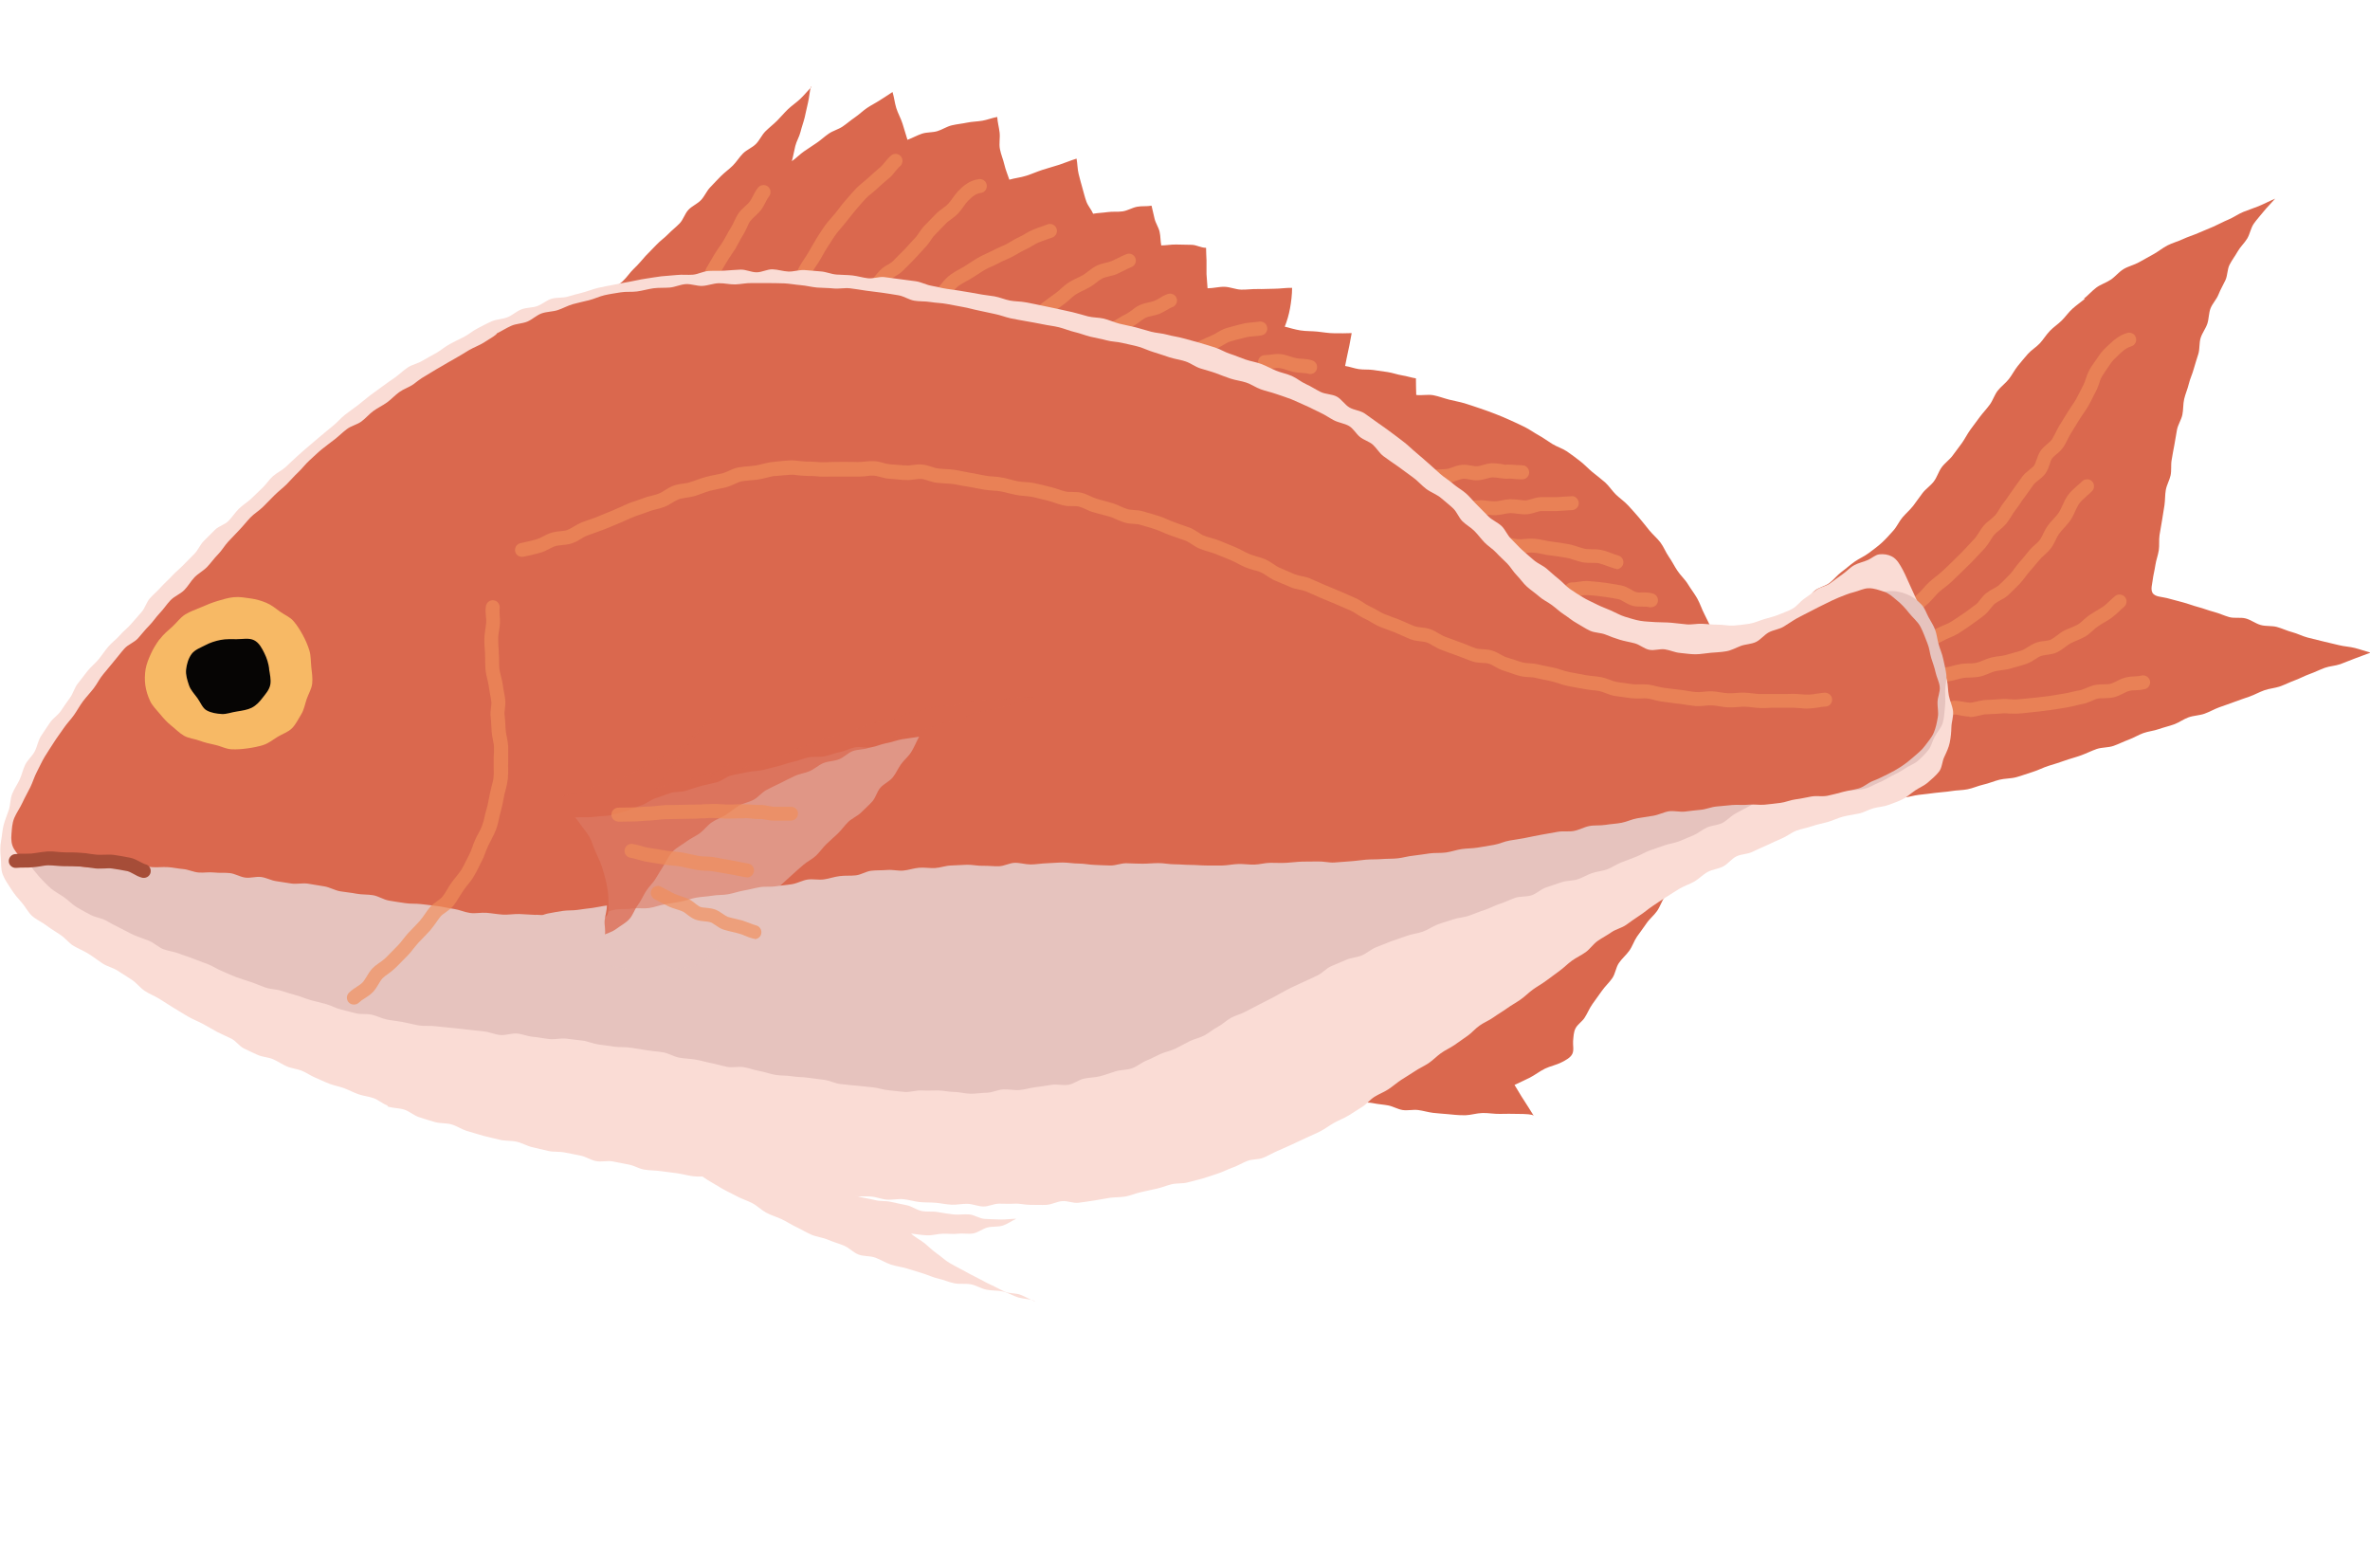 <?xml version="1.0" encoding="UTF-8"?>
<svg xmlns="http://www.w3.org/2000/svg" viewBox="0 0 158.66 105">
  <defs>
    <style>
      .cls-1 {
        fill: #fadcd5;
      }

      .cls-2 {
        fill: #060504;
      }

      .cls-3 {
        opacity: .5;
      }

      .cls-4 {
        fill: #da684e;
      }

      .cls-5 {
        isolation: isolate;
      }

      .cls-6 {
        opacity: .74;
      }

      .cls-6, .cls-7 {
        mix-blend-mode: multiply;
      }

      .cls-8 {
        fill: #a64d38;
      }

      .cls-7 {
        opacity: .67;
      }

      .cls-9 {
        fill: none;
      }

      .cls-10 {
        fill: #e6c3be;
      }

      .cls-11 {
        fill: #f08e59;
      }

      .cls-12 {
        fill: #f7b965;
      }
    </style>
  </defs>
  <g class="cls-5">
    <g id="_レイヤー_2" data-name="レイヤー 2">
      <g id="_文字" data-name="文字">
        <g>
          <g>
            <g>
              <path class="cls-4" d="M139.5,20c.29-.23,.54-.52,.83-.74s.67-.33,.98-.54,.54-.52,.86-.71,.7-.27,1.02-.45,.64-.36,.97-.54,.61-.42,.94-.59,.69-.26,1.03-.42,.69-.26,1.03-.41,.68-.28,1.02-.43,.66-.33,1-.47,.65-.37,.99-.51,.7-.25,1.04-.39,.76-.36,1.1-.5c-.23,.27-.56,.59-.78,.87s-.47,.54-.66,.82-.25,.68-.43,.98-.46,.55-.63,.85-.39,.59-.55,.9-.13,.72-.28,1.04-.33,.62-.46,.95-.4,.6-.53,.92-.11,.71-.22,1.04-.35,.63-.45,.96-.05,.72-.15,1.06-.22,.67-.31,1.01-.25,.66-.33,1-.23,.67-.31,1.01-.05,.71-.12,1.05-.29,.66-.36,1-.11,.7-.18,1.04c-.07,.33-.12,.67-.18,1s0,.69-.07,1.02-.26,.64-.32,.98-.04,.68-.09,1.02-.11,.67-.16,1-.12,.67-.17,1,0,.69-.05,1.02-.18,.66-.23,1-.14,.67-.18,1c-.03,.26-.14,.6-.02,.83,.16,.3,.65,.28,.98,.37,.35,.09,.7,.19,1.05,.28s.69,.23,1.04,.32,.69,.23,1.04,.32,.68,.25,1.03,.35,.75,0,1.1,.09,.66,.34,1.01,.44,.74,.04,1.08,.13,.68,.26,1.03,.35,.68,.27,1.03,.36,.7,.17,1.05,.26,.7,.16,1.05,.25,.72,.1,1.07,.19,.7,.22,1.05,.31c-.34,.12-.68,.26-1.02,.38s-.66,.27-1,.39-.72,.13-1.05,.25-.66,.29-1,.41-.66,.3-.99,.42-.66,.29-1,.41-.71,.14-1.05,.26-.65,.3-.99,.42-.68,.23-1.02,.36-.68,.24-1.01,.36-.65,.31-.99,.43-.72,.12-1.06,.24-.64,.35-.97,.47-.69,.2-1.03,.32-.71,.15-1.04,.27-.65,.32-.98,.44-.66,.29-1,.41c-.36,.13-.78,.09-1.13,.21s-.7,.3-1.06,.43-.73,.22-1.09,.35-.72,.24-1.08,.35-.7,.3-1.07,.41-.72,.25-1.09,.35-.77,.08-1.13,.17-.72,.25-1.09,.33c-.35,.08-.69,.24-1.05,.31s-.73,.06-1.08,.12-.72,.07-1.08,.12-.72,.09-1.08,.13-.71,.16-1.07,.19-.73-.04-1.09,0-.72,.06-1.08,.09-.72,.02-1.08,.04-.72,.12-1.08,.13-.72-.01-1.09,0-.72,.09-1.08,.09c-.48,0-.94-.11-1.38-.3-.38-.17-.81-.3-1.03-.65s-.26-.8-.37-1.19c-.09-.34-.17-.69-.23-1.06-.05-.35-.18-.71-.19-1.08s0-.73,.02-1.09,0-.73,.04-1.09,.28-.69,.34-1.05,.08-.72,.17-1.07,.16-.71,.27-1.05,.27-.68,.41-1.01,.28-.68,.46-.99c.18-.32,.49-.55,.7-.83s.41-.59,.68-.86,.41-.64,.69-.88,.7-.3,.99-.52,.52-.53,.82-.75,.57-.47,.87-.68,.66-.36,.95-.58,.6-.44,.87-.69,.52-.53,.77-.81,.38-.61,.61-.88,.5-.5,.72-.78,.41-.58,.63-.86,.53-.48,.75-.77,.31-.65,.52-.94,.52-.5,.73-.78,.43-.57,.63-.85,.36-.61,.57-.9,.42-.57,.63-.85,.46-.54,.67-.83,.31-.65,.53-.93,.52-.49,.74-.77,.38-.61,.6-.88,.45-.55,.68-.81,.56-.45,.8-.71,.42-.57,.67-.83,.55-.45,.8-.7,.45-.55,.72-.79,.56-.44,.83-.66Z"/>
              <g class="cls-7">
                <path class="cls-11" d="M127.95,41.23c-.13,0-.26-.06-.35-.16-.17-.2-.15-.49,.05-.66l.2-.17c.2-.17,.4-.34,.59-.52,.12-.11,.23-.24,.34-.36,.12-.14,.24-.28,.38-.4,.13-.12,.28-.24,.42-.35,.13-.1,.27-.21,.39-.32l.3-.28c.15-.15,.31-.29,.46-.44l.27-.27c.16-.16,.32-.31,.47-.47,.24-.25,.48-.51,.72-.77,.1-.11,.18-.25,.27-.38,.11-.17,.21-.34,.34-.49,.13-.15,.28-.28,.44-.4,.12-.1,.24-.2,.34-.31,.1-.12,.19-.26,.27-.4,.1-.16,.2-.33,.32-.47,.11-.13,.2-.28,.3-.42,.1-.15,.2-.29,.31-.44,.11-.15,.22-.3,.32-.45,.09-.13,.19-.27,.29-.4,.14-.19,.32-.33,.47-.45,.12-.1,.24-.19,.31-.28,.06-.09,.11-.23,.16-.37,.06-.19,.14-.41,.27-.61,.13-.19,.31-.34,.46-.47,.12-.1,.23-.2,.3-.29,.09-.14,.16-.29,.24-.44,.08-.17,.17-.33,.26-.49,.19-.3,.37-.59,.55-.89,.09-.15,.19-.29,.28-.43,.1-.15,.2-.29,.29-.45,.09-.16,.17-.32,.25-.48,.08-.15,.15-.3,.23-.45,.07-.13,.12-.28,.17-.43,.06-.19,.13-.37,.22-.55,.11-.22,.26-.43,.41-.64,.07-.11,.15-.21,.22-.32,.2-.32,.47-.57,.71-.79l.12-.11c.27-.25,.61-.53,1.1-.67,.25-.07,.51,.07,.58,.32,.07,.25-.07,.51-.32,.58-.24,.07-.45,.2-.72,.46l-.12,.11c-.21,.2-.41,.38-.55,.6-.08,.12-.16,.23-.24,.35-.12,.18-.25,.36-.35,.54-.07,.13-.12,.27-.16,.41-.07,.2-.14,.4-.24,.58-.08,.14-.14,.27-.21,.41-.09,.18-.18,.36-.28,.53-.1,.17-.21,.34-.33,.51-.09,.13-.18,.25-.26,.39-.18,.3-.37,.61-.56,.91-.08,.13-.15,.27-.22,.4-.09,.18-.18,.37-.3,.54-.14,.21-.31,.36-.47,.49-.12,.1-.23,.19-.29,.28-.06,.09-.11,.22-.15,.37-.07,.2-.14,.42-.29,.63-.14,.2-.33,.34-.49,.47-.12,.09-.23,.18-.3,.27-.09,.12-.18,.25-.26,.37-.12,.17-.23,.33-.36,.5-.1,.12-.18,.25-.27,.38-.11,.17-.22,.33-.35,.49-.1,.12-.17,.25-.25,.38-.11,.18-.22,.35-.35,.51-.14,.16-.3,.3-.46,.43-.12,.09-.23,.19-.33,.3-.1,.11-.17,.24-.25,.36-.11,.18-.23,.36-.37,.52-.24,.26-.49,.52-.73,.78-.16,.17-.32,.33-.49,.49l-.27,.27c-.16,.16-.32,.31-.48,.46l-.29,.28c-.15,.14-.31,.27-.47,.39-.12,.09-.25,.19-.36,.29-.11,.1-.21,.22-.31,.33-.14,.15-.27,.31-.42,.44-.2,.18-.4,.35-.61,.53l-.2,.17c-.09,.08-.2,.11-.3,.11Z"/>
              </g>
              <g class="cls-7">
                <path class="cls-11" d="M128.97,43.37c-.17,0-.34-.1-.42-.26-.11-.23-.01-.51,.22-.62l.33-.15c.2-.09,.39-.18,.58-.28,.15-.08,.31-.15,.46-.21,.16-.07,.32-.13,.46-.22,.23-.14,.45-.29,.67-.44l.18-.12c.22-.15,.43-.31,.64-.47l.18-.13c.1-.07,.19-.19,.29-.32,.11-.14,.24-.31,.41-.44,.15-.12,.32-.22,.49-.31,.14-.08,.28-.15,.37-.24,.19-.17,.37-.35,.54-.53l.18-.18c.12-.12,.21-.25,.31-.39,.1-.14,.21-.28,.32-.41,.19-.21,.36-.42,.54-.64l.11-.14c.12-.14,.25-.27,.39-.39,.12-.1,.24-.21,.33-.33,.09-.12,.16-.27,.23-.41,.08-.17,.16-.33,.26-.48,.13-.19,.28-.36,.44-.53,.13-.14,.26-.28,.36-.44,.09-.14,.16-.3,.23-.45,.1-.23,.21-.47,.37-.69,.19-.26,.42-.46,.64-.65,.11-.09,.21-.18,.31-.28,.18-.18,.48-.18,.66,0,.18,.18,.18,.48,0,.66-.11,.11-.23,.22-.35,.32-.19,.17-.37,.33-.5,.5-.1,.14-.18,.32-.27,.51-.09,.2-.18,.4-.3,.58-.13,.2-.3,.38-.46,.56-.12,.13-.25,.27-.35,.42-.08,.11-.14,.24-.2,.37-.09,.2-.19,.39-.32,.56-.13,.17-.29,.32-.45,.47-.1,.09-.21,.18-.3,.29l-.11,.13c-.19,.23-.37,.45-.57,.67-.09,.1-.18,.22-.26,.33-.13,.17-.26,.34-.41,.5l-.18,.18c-.19,.19-.38,.38-.58,.57-.18,.16-.38,.27-.55,.36-.12,.07-.24,.13-.34,.21-.09,.07-.17,.18-.27,.3-.13,.16-.27,.34-.46,.49l-.17,.13c-.23,.17-.45,.34-.69,.5l-.17,.12c-.23,.16-.47,.32-.71,.47-.18,.11-.38,.2-.58,.28-.13,.05-.26,.11-.38,.18-.21,.11-.42,.21-.64,.31l-.31,.15c-.07,.03-.13,.05-.2,.05Z"/>
              </g>
              <g class="cls-7">
                <path class="cls-11" d="M130.29,45.61c-.24,0-.44-.18-.46-.42-.03-.26,.16-.49,.41-.51,.17-.02,.34-.06,.5-.11,.17-.04,.34-.09,.52-.12,.18-.03,.36-.03,.54-.04,.17,0,.33,0,.5-.04,.16-.03,.31-.1,.46-.16,.17-.07,.35-.14,.53-.19,.18-.04,.35-.07,.53-.09,.17-.02,.33-.04,.49-.09,.14-.04,.28-.08,.42-.12,.2-.05,.4-.11,.59-.17,.13-.04,.26-.13,.41-.22,.17-.11,.34-.21,.52-.28,.21-.09,.43-.12,.63-.14,.16-.02,.31-.04,.41-.09,.12-.06,.25-.16,.39-.26,.16-.12,.31-.24,.48-.33,.15-.08,.32-.15,.48-.21,.16-.07,.32-.13,.47-.22,.14-.08,.25-.19,.37-.3,.14-.13,.29-.25,.45-.36,.13-.08,.26-.16,.39-.24,.17-.1,.34-.2,.5-.31,.14-.1,.27-.23,.4-.35,.12-.12,.25-.23,.38-.34,.2-.16,.49-.13,.66,.07,.16,.2,.13,.49-.07,.66-.11,.09-.22,.19-.32,.29-.16,.15-.32,.3-.5,.43-.18,.13-.37,.25-.57,.36-.12,.07-.24,.14-.35,.22-.12,.08-.23,.17-.33,.27-.17,.15-.33,.3-.52,.41-.19,.11-.39,.19-.59,.28-.13,.05-.27,.11-.4,.18-.12,.07-.24,.15-.35,.24-.16,.12-.35,.26-.56,.36-.23,.11-.47,.14-.69,.17-.15,.02-.29,.04-.39,.08-.13,.05-.25,.13-.37,.21-.17,.11-.37,.23-.59,.31-.22,.08-.44,.14-.66,.2-.13,.03-.26,.07-.39,.11-.21,.06-.43,.09-.64,.12-.14,.02-.29,.04-.43,.07-.14,.04-.27,.09-.4,.15-.21,.08-.41,.17-.63,.21-.21,.04-.43,.05-.66,.06-.14,0-.29,0-.43,.03-.14,.02-.28,.06-.42,.1-.21,.05-.42,.11-.64,.13-.02,0-.03,0-.05,0Z"/>
              </g>
              <g class="cls-7">
                <path class="cls-11" d="M131.85,47.97c-.21,0-.42-.04-.59-.07-.16-.03-.3-.09-.43-.06h0c-.25,0-.46-.21-.47-.46,0-.26,.2-.47,.46-.47,.22,0,.43,.04,.62,.07,.16,.03,.31,.05,.44,.06,.15,0,.31-.04,.46-.08,.2-.04,.39-.09,.59-.1l.38-.02c.22-.01,.45-.02,.67-.04,.2-.02,.4,0,.59,.01,.16,.01,.32,.03,.47,.01l.34-.03c.24-.02,.48-.05,.71-.07l.38-.04c.23-.03,.45-.05,.68-.08,.25-.04,.49-.08,.73-.12l.31-.05c.19-.03,.37-.07,.56-.12,.16-.04,.32-.07,.48-.1,.13-.02,.27-.09,.43-.15,.19-.08,.38-.16,.58-.2,.2-.04,.41-.05,.61-.05,.17,0,.32,0,.45-.04,.12-.03,.26-.1,.4-.17,.17-.09,.36-.18,.58-.24,.21-.06,.43-.07,.62-.08,.16,0,.32-.02,.44-.05,.25-.07,.51,.08,.58,.32,.07,.25-.07,.51-.32,.58-.23,.06-.45,.07-.65,.08-.16,0-.31,.01-.43,.05-.12,.03-.25,.1-.39,.17-.18,.09-.38,.19-.62,.25-.23,.05-.45,.06-.65,.06-.15,0-.29,0-.43,.03-.14,.03-.27,.09-.4,.15-.18,.08-.39,.17-.62,.21-.15,.03-.3,.06-.44,.1-.2,.05-.41,.09-.61,.13l-.31,.05c-.25,.04-.51,.09-.76,.12-.23,.03-.47,.06-.7,.09l-.37,.04c-.24,.03-.49,.05-.74,.08l-.34,.03c-.21,.02-.42,0-.64,0-.15-.01-.3-.03-.45-.01-.23,.02-.46,.03-.7,.04l-.38,.02c-.15,0-.29,.04-.44,.08-.21,.05-.42,.09-.63,.1-.02,0-.04,0-.06,0Z"/>
              </g>
            </g>
            <g>
              <path class="cls-4" d="M54.28,5.81c-.08,.32-.11,.75-.19,1.07s-.14,.65-.22,.98-.2,.64-.28,.97-.27,.62-.35,.95-.14,.69-.23,1.01c.28-.19,.54-.47,.82-.66s.57-.38,.85-.57,.53-.43,.81-.62,.64-.28,.92-.47,.54-.42,.82-.61,.53-.44,.81-.63,.59-.34,.88-.53,.55-.35,.83-.54c.11,.36,.14,.71,.25,1.07s.31,.69,.42,1.05,.22,.73,.33,1.08c.33-.12,.64-.3,.97-.41s.7-.07,1.03-.17,.63-.31,.97-.39,.69-.11,1.02-.18,.69-.07,1.03-.13,.64-.19,.99-.25c.02,.36,.12,.69,.16,1.05s-.05,.74,.02,1.1,.22,.7,.3,1.05,.22,.66,.33,1c.37-.11,.74-.14,1.12-.26s.73-.28,1.1-.4,.75-.22,1.12-.34,.79-.3,1.16-.41c.06,.31,.06,.72,.14,1.03s.16,.62,.25,.93,.16,.62,.27,.92,.33,.52,.45,.81c.33-.06,.63-.06,.97-.11s.68,0,1.01-.05,.64-.25,.97-.31,.63-.01,.96-.07c.07,.31,.13,.55,.2,.86s.27,.58,.34,.89,.05,.6,.11,.91c.34,0,.67-.07,1.01-.06s.69,.01,1.03,.02,.61,.2,.96,.2c0,.31,.02,.53,.03,.84s-.01,.61,0,.92,.06,.65,.07,.95c.37,0,.77-.11,1.14-.1s.74,.18,1.11,.19,.74-.05,1.11-.04,.74-.02,1.11-.02,.81-.07,1.19-.06c0,.44-.06,.95-.14,1.38s-.19,.81-.35,1.22c.37,.09,.67,.19,1.05,.25s.76,.04,1.14,.08,.75,.11,1.13,.11,.77,.01,1.16-.01c-.08,.37-.13,.76-.22,1.13s-.14,.7-.22,1.07c.32,.05,.59,.16,.91,.21s.66,.01,.98,.06,.65,.09,.97,.14,.64,.17,.96,.22,.6,.15,.92,.2c.01,.36,0,.74,.02,1.11,.36,.05,.79-.05,1.15,.02s.69,.2,1.04,.29,.71,.15,1.05,.25,.69,.23,1.03,.34,.68,.24,1.02,.37,.67,.27,1,.42,.66,.3,.98,.46,.62,.38,.93,.55,.6,.39,.91,.58c.31,.19,.68,.3,.98,.5s.59,.43,.88,.65,.54,.5,.82,.73,.58,.45,.85,.69,.47,.57,.73,.82,.57,.46,.82,.73,.49,.54,.73,.82,.46,.57,.69,.85,.52,.52,.74,.81,.35,.65,.56,.95,.37,.63,.57,.93c.21,.32,.51,.58,.71,.91s.44,.63,.63,.97,.3,.71,.48,1.05,.33,.69,.5,1.03,.48,.62,.65,.97,.33,.7,.48,1.05,.12,.7,.26,1.05c-.35-.08-.61-.17-.96-.25s-.73-.05-1.07-.14-.68-.22-1.03-.31-.69-.22-1.04-.3-.7-.14-1.05-.23-.68-.25-1.03-.33-.74-.01-1.09-.1-.69-.19-1.04-.28-.65-.35-1-.44-.7-.15-1.05-.25-.73-.07-1.07-.17-.68-.23-1.03-.32-.71-.14-1.05-.24-.65-.34-.99-.45-.67-.26-1.01-.37-.71-.13-1.05-.24-.67-.27-1.01-.38-.73-.09-1.07-.2-.67-.25-1.01-.37-.64-.35-.97-.47-.65-.31-.98-.44-.71-.16-1.04-.3-.69-.22-1.02-.36-.64-.34-.97-.48-.64-.32-.97-.48-.6-.41-.92-.57c-.34-.16-.74-.19-1.07-.36s-.66-.34-.99-.52-.62-.43-.95-.6-.68-.31-1-.49-.68-.3-1.01-.48-.59-.47-.92-.65-.67-.32-1-.5-.69-.3-1.01-.47-.6-.46-.93-.63c-.32-.16-.71-.19-1.03-.35s-.59-.42-.92-.58-.66-.3-.98-.45-.64-.34-.96-.49-.66-.29-.99-.44-.66-.28-1-.42-.72-.14-1.05-.28-.61-.41-.95-.54-.69-.22-1.02-.35-.71-.17-1.05-.29-.65-.33-.99-.45-.71-.15-1.05-.27-.7-.17-1.04-.28-.66-.3-1-.41-.71-.13-1.06-.23-.66-.31-1.01-.41-.7-.17-1.05-.26-.68-.25-1.03-.33-.7-.17-1.05-.25-.71-.15-1.06-.23-.71-.12-1.06-.19-.7-.17-1.05-.24-.71-.13-1.06-.19-.72-.06-1.08-.12-.69-.22-1.05-.27-.73,.06-1.09,.02-.7-.15-1.06-.2-.71-.16-1.06-.2-.72-.06-1.07-.09-.73,.13-1.09,.1-.7-.25-1.06-.27-.72-.04-1.08-.05-.72,.04-1.08,.03-.72-.02-1.08-.03-.72,.06-1.08,.06-.72,.05-1.08,.05c-.28,0-.64-.07-1.03-.02-.33,.04-.66,.22-1.01,.25s-.72,.03-1.04,.03c-.4,0-.72-.19-.97-.31-.31-.15-.47-.34-.36-.78,.07-.31,.32-.6,.58-.96,.2-.29,.31-.7,.58-1.01,.25-.28,.56-.52,.84-.8s.63-.47,.91-.73c.3-.28,.51-.62,.77-.86,.32-.3,.56-.61,.77-.84,.24-.26,.5-.5,.73-.75s.54-.46,.78-.71,.53-.47,.77-.72,.34-.64,.58-.9,.6-.4,.84-.65,.38-.61,.62-.86,.48-.51,.73-.76,.54-.45,.79-.7,.43-.56,.68-.81,.61-.38,.86-.63,.39-.6,.64-.85,.53-.46,.78-.71,.47-.52,.72-.76,.55-.44,.81-.68,.53-.58,.78-.82Z"/>
              <g class="cls-7">
                <path class="cls-11" d="M47.68,18.65c-.08,0-.15-.02-.22-.06-.23-.12-.31-.41-.18-.63,.12-.21,.24-.42,.37-.63l.17-.29c.11-.18,.23-.36,.35-.53,.08-.12,.17-.24,.24-.36,.08-.13,.15-.26,.22-.39,.1-.18,.2-.37,.31-.54,.08-.12,.14-.25,.2-.38,.09-.2,.18-.39,.31-.57,.13-.19,.3-.34,.44-.47,.11-.1,.22-.19,.3-.31,.09-.11,.15-.24,.22-.37,.09-.18,.19-.38,.34-.56,.16-.2,.46-.23,.66-.07,.2,.16,.23,.46,.07,.66-.08,.1-.16,.25-.23,.39-.09,.18-.18,.35-.3,.51-.12,.16-.27,.29-.41,.43-.12,.11-.24,.22-.32,.33-.09,.12-.15,.27-.21,.41-.08,.18-.17,.36-.27,.52-.1,.15-.18,.3-.26,.46-.08,.15-.16,.3-.25,.45-.08,.13-.17,.26-.26,.39-.11,.16-.21,.31-.31,.48l-.18,.3c-.12,.2-.24,.4-.35,.6-.08,.15-.24,.24-.41,.24Z"/>
              </g>
              <g class="cls-7">
                <path class="cls-11" d="M53.45,20.67c-.1,0-.21-.03-.3-.1-.25-.19-.6-.68-.1-1.75,.18-.38,.32-.68,.47-.97,.1-.19,.22-.37,.35-.56,.08-.12,.16-.24,.23-.36l.19-.33c.11-.2,.23-.4,.35-.6l.15-.24c.14-.22,.29-.45,.44-.66,.13-.18,.27-.35,.42-.51,.09-.1,.18-.21,.27-.32l.23-.29c.14-.19,.29-.38,.44-.55l.2-.23c.17-.2,.34-.39,.52-.58,.15-.16,.32-.29,.48-.43,.11-.09,.22-.18,.33-.28,.23-.22,.47-.42,.71-.63l.1-.08c.1-.09,.19-.2,.28-.31,.13-.16,.27-.34,.46-.49,.2-.16,.5-.12,.65,.08,.16,.2,.12,.5-.08,.66-.1,.08-.2,.21-.31,.34-.12,.16-.25,.31-.4,.44l-.1,.08c-.23,.2-.46,.39-.68,.6-.12,.12-.25,.22-.38,.33-.14,.11-.28,.22-.4,.35-.17,.17-.33,.36-.48,.54l-.2,.23c-.14,.16-.27,.34-.41,.51l-.24,.3c-.09,.12-.19,.23-.29,.35-.13,.15-.25,.29-.37,.45-.15,.2-.28,.41-.41,.62l-.16,.24c-.12,.18-.22,.36-.32,.54l-.2,.35c-.08,.14-.17,.27-.26,.4-.1,.15-.21,.31-.3,.47-.15,.28-.28,.56-.42,.85-.21,.45-.22,.67-.2,.72,.21,.16,.23,.44,.08,.64-.09,.12-.23,.18-.37,.18Z"/>
              </g>
              <g class="cls-7">
                <path class="cls-11" d="M58.56,19.7c-.12,0-.23-.04-.32-.13-.19-.18-.19-.47-.02-.66,.11-.12,.22-.25,.32-.38,.12-.15,.24-.29,.37-.43,.17-.17,.36-.29,.54-.39,.13-.08,.26-.15,.34-.24,.13-.13,.25-.26,.38-.39,.12-.12,.25-.24,.37-.37,.12-.12,.23-.25,.35-.38,.12-.13,.24-.27,.37-.4,.11-.11,.19-.24,.28-.37,.12-.17,.23-.33,.37-.47l.74-.76c.14-.15,.31-.27,.47-.39,.12-.09,.25-.18,.35-.29,.11-.11,.2-.24,.29-.37,.12-.16,.24-.33,.37-.47,.32-.34,.77-.74,1.41-.82,.26-.03,.49,.15,.52,.41s-.15,.49-.41,.52c-.27,.03-.52,.19-.85,.53-.11,.11-.2,.24-.29,.37-.12,.16-.23,.32-.37,.47-.14,.15-.31,.27-.47,.39-.12,.09-.25,.18-.35,.29l-.74,.76c-.11,.11-.19,.24-.28,.37-.12,.17-.23,.33-.37,.47-.12,.12-.23,.25-.35,.38-.12,.13-.24,.27-.37,.4-.13,.13-.25,.26-.38,.39-.12,.12-.25,.24-.37,.37-.17,.17-.36,.29-.54,.39-.13,.08-.26,.15-.34,.24-.12,.12-.22,.25-.33,.38-.12,.14-.24,.29-.37,.42-.09,.1-.21,.15-.34,.15Z"/>
              </g>
              <g class="cls-7">
                <path class="cls-11" d="M62.12,21.07c-.06,0-.12-.01-.18-.04-.24-.1-.35-.37-.25-.61,.16-.38,.47-.63,.74-.84,.1-.08,.19-.15,.28-.24,.11-.1,.2-.22,.3-.33,.19-.23,.39-.46,.66-.65,.17-.12,.35-.22,.53-.32,.12-.07,.25-.14,.37-.21l.26-.17c.2-.13,.41-.27,.62-.39,.18-.11,.36-.19,.55-.28,.13-.06,.26-.12,.38-.18,.18-.1,.37-.18,.56-.27,.13-.06,.25-.11,.38-.17,.13-.06,.25-.14,.37-.21,.18-.1,.35-.21,.54-.29,.13-.06,.25-.13,.37-.2,.18-.11,.36-.21,.55-.29,.21-.09,.43-.16,.65-.24l.33-.12c.24-.09,.51,.04,.6,.28,.09,.24-.04,.51-.28,.6l-.34,.12c-.2,.07-.41,.14-.6,.22-.15,.06-.28,.14-.42,.23-.15,.09-.31,.18-.47,.25-.16,.07-.3,.16-.45,.24-.14,.08-.29,.17-.43,.24-.13,.07-.27,.13-.41,.19-.17,.07-.34,.15-.5,.24-.14,.08-.29,.14-.44,.21-.16,.07-.32,.14-.47,.23-.2,.12-.39,.24-.58,.37l-.27,.17c-.14,.09-.28,.17-.42,.24-.15,.08-.31,.17-.45,.27-.17,.12-.32,.29-.48,.48-.12,.14-.24,.28-.36,.4-.11,.1-.23,.2-.35,.3-.2,.16-.39,.31-.46,.48-.08,.18-.25,.29-.43,.29Z"/>
              </g>
              <g class="cls-7">
                <path class="cls-11" d="M68.41,22.37c-.12,0-.25-.05-.34-.14-.18-.19-.17-.48,.02-.66,.16-.15,.34-.27,.53-.4,.12-.08,.24-.16,.35-.25,.19-.16,.38-.31,.58-.46l.27-.21c.29-.22,.57-.43,.87-.64,.12-.08,.22-.18,.33-.28,.16-.15,.33-.29,.51-.41,.18-.12,.38-.21,.58-.31,.13-.06,.26-.12,.38-.19s.23-.16,.35-.25c.18-.14,.35-.27,.55-.37,.21-.11,.44-.16,.64-.21,.14-.03,.28-.07,.4-.12,.13-.06,.25-.12,.38-.18,.2-.1,.39-.2,.6-.28,.24-.09,.51,.03,.6,.27,.09,.24-.03,.51-.27,.6-.18,.07-.34,.15-.51,.24-.14,.07-.28,.14-.43,.21-.18,.08-.37,.13-.56,.17-.17,.04-.32,.08-.44,.14-.14,.07-.27,.17-.4,.27-.15,.12-.3,.23-.46,.32-.14,.08-.29,.15-.43,.22-.17,.08-.33,.16-.49,.26-.14,.09-.26,.2-.38,.31-.14,.12-.27,.25-.42,.35-.28,.2-.56,.4-.83,.61l-.28,.22c-.18,.14-.36,.27-.53,.42-.14,.12-.29,.22-.45,.32-.14,.09-.28,.18-.4,.29-.09,.09-.21,.13-.32,.13Z"/>
              </g>
              <g class="cls-7">
                <path class="cls-11" d="M73.96,22.81c-.15,0-.3-.07-.39-.21-.14-.22-.08-.5,.13-.65,.17-.11,.35-.2,.54-.29,.12-.06,.24-.11,.35-.18l.23-.14c.21-.13,.42-.25,.64-.36,.11-.06,.21-.14,.32-.22,.15-.12,.32-.25,.53-.34,.2-.09,.41-.14,.6-.18,.13-.03,.25-.05,.37-.1,.12-.05,.23-.12,.34-.18,.16-.1,.35-.21,.56-.28,.25-.08,.51,.05,.59,.29,.08,.24-.05,.51-.29,.59-.12,.04-.24,.12-.38,.2-.16,.09-.31,.18-.48,.25-.16,.06-.34,.1-.51,.14-.15,.03-.3,.07-.41,.12-.11,.05-.22,.14-.35,.23-.15,.11-.29,.22-.45,.31-.2,.1-.39,.22-.59,.34l-.24,.14c-.14,.08-.28,.15-.43,.22s-.29,.13-.42,.22c-.08,.05-.17,.08-.26,.08Z"/>
              </g>
              <g class="cls-7">
                <path class="cls-11" d="M79.21,24.17c-.16,0-.32-.09-.41-.24-.12-.23-.04-.51,.18-.63,.23-.12,.46-.18,.67-.23,.14-.03,.28-.06,.4-.12l.27-.13c.25-.12,.49-.24,.75-.34,.13-.05,.26-.13,.38-.2,.18-.11,.39-.23,.63-.31,.27-.08,.54-.15,.81-.22l.28-.07c.22-.06,.45-.08,.69-.1,.14-.01,.29-.03,.43-.05,.25-.04,.5,.12,.54,.38,.05,.25-.12,.5-.38,.54-.17,.03-.34,.05-.51,.06-.18,.02-.37,.03-.55,.08l-.28,.07c-.25,.06-.5,.12-.75,.2-.14,.04-.28,.13-.44,.22-.17,.1-.34,.2-.52,.27-.23,.09-.46,.2-.68,.31l-.28,.13c-.18,.08-.38,.14-.58,.18-.17,.04-.33,.08-.45,.14-.07,.04-.15,.06-.22,.06Z"/>
              </g>
              <g class="cls-7">
                <path class="cls-11" d="M87.72,25.04s-.1,0-.14-.02c-.13-.04-.29-.05-.46-.06-.17-.01-.35-.02-.52-.06-.15-.03-.3-.08-.45-.13-.16-.05-.32-.11-.49-.13-.13-.02-.29,0-.46,.03-.17,.02-.35,.05-.52,.04-.26,0-.46-.22-.46-.48,0-.25,.21-.46,.47-.46,.01,0,.02,0,.03,0,.12,0,.24-.02,.35-.03,.21-.03,.44-.06,.69-.03,.24,.03,.46,.1,.67,.17,.12,.04,.24,.08,.36,.1,.12,.03,.25,.03,.38,.04,.21,.01,.45,.03,.68,.11,.25,.08,.38,.34,.3,.59-.06,.2-.25,.32-.44,.32Z"/>
              </g>
              <g class="cls-7">
                <path class="cls-11" d="M95.93,32.39c-.23,0-.42-.16-.46-.39-.04-.25,.13-.49,.39-.53,.19-.03,.39-.04,.59-.05,.14,0,.28-.01,.42-.03,.11-.01,.23-.06,.37-.11,.18-.07,.39-.14,.62-.16,.24-.02,.45,.02,.65,.05,.14,.03,.27,.05,.37,.04,.13,0,.26-.05,.39-.08,.18-.05,.39-.11,.61-.12,.2,0,.4,.02,.61,.05,.14,.02,.28,.08,.41,.04,.2,0,.4,.01,.59,.03,.14,0,.28,.02,.42,.02,.26,0,.46,.22,.46,.48,0,.25-.21,.46-.47,.46,0,0,0,0,0,0-.15,0-.31-.01-.46-.02-.17-.01-.33-.05-.52-.02-.17,0-.36-.02-.55-.05-.15-.02-.29-.04-.44-.04-.12,0-.26,.04-.41,.08-.19,.05-.38,.1-.57,.11-.22,.02-.43-.02-.61-.06-.15-.03-.28-.05-.39-.04-.11,.01-.25,.06-.39,.11-.17,.06-.36,.13-.57,.16-.17,.02-.33,.03-.5,.04-.16,0-.32,.01-.48,.04-.03,0-.05,0-.07,0Z"/>
              </g>
              <g class="cls-7">
                <path class="cls-11" d="M98.03,34.5c-.25,0-.46-.2-.47-.45,0-.26,.2-.47,.45-.48,.16,0,.32-.02,.48-.04,.18-.02,.37-.04,.55-.04,.19-.01,.39,.02,.58,.04,.15,.02,.3,.03,.45,.03,.15,0,.29-.03,.44-.06,.19-.04,.39-.07,.59-.08,.2,0,.39,.02,.59,.04,.15,.02,.28,.04,.44,.04,.11,0,.24-.05,.39-.09,.19-.06,.4-.12,.64-.13,.18,0,.35,0,.53,0,.17,0,.33,0,.5,0,.17,0,.33-.02,.49-.03,.18-.01,.35-.02,.53-.03,.23-.04,.47,.19,.48,.45s-.2,.47-.45,.48c-.17,0-.33,.02-.49,.03-.18,.01-.35,.02-.53,.03-.18,0-.35,0-.53,0-.17,0-.33,0-.5,0-.11,0-.24,.05-.39,.09-.19,.06-.4,.12-.64,.13-.2,.01-.39-.02-.59-.04-.15-.02-.29-.04-.44-.04-.15,0-.29,.03-.44,.06-.19,.04-.39,.07-.59,.08-.19,0-.39-.02-.58-.04-.15-.02-.3-.03-.45-.03-.16,0-.32,.02-.48,.04-.18,.02-.37,.04-.55,.04,0,0,0,0-.01,0Z"/>
              </g>
              <g class="cls-7">
                <path class="cls-11" d="M108.22,38.08s-.09,0-.13-.02c-.17-.05-.34-.11-.5-.17-.18-.07-.36-.13-.55-.18-.13-.03-.3-.03-.47-.03-.2,0-.42,0-.64-.04-.19-.04-.37-.1-.56-.16-.17-.06-.33-.11-.51-.14-.36-.06-.73-.12-1.09-.16-.17-.02-.34-.05-.51-.09-.19-.04-.38-.08-.58-.09-.17-.02-.35,0-.52,.01-.2,.02-.39,.03-.59,.02-.2-.01-.41-.05-.61-.1-.18-.04-.34-.08-.49-.08-.26,0-.46-.22-.46-.47,0-.25,.21-.46,.47-.46,0,0,0,0,0,0,.24,0,.47,.06,.68,.1,.15,.03,.3,.07,.45,.08,.15,.01,.31,0,.47-.02,.23-.02,.45-.03,.68-.01,.22,.02,.45,.06,.67,.11,.15,.03,.3,.06,.46,.08,.38,.05,.75,.1,1.12,.17,.22,.04,.43,.11,.65,.18,.15,.05,.3,.1,.45,.13,.13,.03,.28,.02,.45,.03,.22,0,.46,0,.7,.06,.22,.05,.43,.13,.64,.21,.15,.05,.29,.11,.44,.15,.25,.07,.39,.33,.32,.58-.06,.2-.25,.34-.45,.34Z"/>
              </g>
              <g class="cls-7">
                <path class="cls-11" d="M110.51,40.66s-.1,0-.14-.02c-.11-.03-.26-.03-.42-.03-.2,0-.42,0-.64-.05-.23-.06-.42-.17-.59-.27-.14-.08-.27-.16-.38-.18-.34-.07-.69-.12-1.04-.17-.33-.05-.68-.08-1.02-.1-.16,0-.32,.01-.49,.04-.2,.03-.39,.07-.59,.05-.26,0-.46-.22-.45-.48,0-.25,.21-.46,.47-.46,.01,0,.02,0,.04,0,.13,0,.26-.02,.39-.04,.21-.03,.44-.07,.69-.05,.38,.03,.74,.06,1.1,.11,.36,.05,.73,.11,1.09,.18,.26,.05,.47,.17,.66,.28,.13,.07,.25,.15,.36,.17,.1,.03,.25,.03,.4,.02,.22,0,.47,0,.72,.08,.25,.08,.38,.34,.3,.59-.06,.2-.25,.32-.44,.32Z"/>
              </g>
            </g>
            <path class="cls-1" d="M69.27,87.12c-.32-.13-.62-.31-.95-.44s-.73-.07-1.05-.21-.62-.32-.94-.46-.62-.33-.93-.48-.62-.32-.93-.49-.62-.32-.92-.5-.55-.43-.84-.63-.53-.45-.8-.67-.66-.41-.92-.66c.34,.04,.76,.11,1.1,.12s.68-.1,1.02-.11,.68,.04,1.02,0,.7,.04,1.03-.02,.63-.32,.96-.4,.71-.02,1.03-.13,.58-.31,.89-.45c-.36,0-.68,.06-1.04,.05s-.71-.02-1.07-.04-.69-.27-1.04-.3-.72,.04-1.07,0-.7-.1-1.05-.16-.72,0-1.07-.07-.66-.32-1.01-.39-.7-.14-1.04-.22-.72-.03-1.07-.12-.7-.13-1.05-.22-.64-.33-.98-.44-.66-.27-.99-.39-.72-.1-1.05-.23c-.32-.12-.61-.34-.94-.46s-.69-.15-1.01-.28-.61-.35-.93-.47-.67-.19-1-.29-.66-.23-.99-.31c-.32-.08-.66-.18-1.01-.23s-.7-.15-1.03-.17c-.39-.01-.73,.19-1.02,.24-.48,.08-.82,.2-.74,.51,.05,.2,.29,.43,.69,.75,.22,.17,.47,.42,.82,.63,.32,.19,.64,.39,.97,.58s.67,.34,1,.52,.7,.29,1.03,.46,.61,.46,.94,.64,.7,.28,1.04,.44,.65,.37,.99,.53,.66,.36,1.01,.51,.74,.18,1.09,.33,.71,.25,1.06,.39,.63,.46,.98,.6,.77,.08,1.13,.21,.68,.34,1.03,.46,.74,.16,1.1,.27,.72,.22,1.07,.33,.68,.27,1.04,.35,.7,.24,1.06,.31,.75,0,1.11,.07,.69,.29,1.05,.36,.75,.04,1.1,.12,.68,.3,1.03,.4,.75,.09,1.08,.23Z"/>
            <path class="cls-4" d="M102.66,74.67c-.22-.34-.42-.69-.65-1.03s-.4-.67-.62-1.01c.35-.17,.68-.31,1.03-.49s.66-.43,1.01-.6,.75-.24,1.1-.42c.26-.13,.61-.31,.73-.57,.12-.25,.03-.58,.05-.85,.03-.3,.03-.61,.17-.87s.43-.44,.59-.68c.2-.3,.33-.65,.54-.94s.42-.58,.63-.88,.48-.54,.69-.84,.24-.71,.44-1.01,.49-.54,.7-.83,.32-.66,.52-.95,.43-.58,.63-.88,.5-.53,.71-.83,.31-.66,.52-.96,.54-.6,.74-.9c-.35,.07-.8,.08-1.14,.16s-.67,.27-1.02,.36-.66,.29-1,.39-.74,.02-1.08,.14-.64,.34-.97,.47-.63,.35-.96,.49-.72,.13-1.05,.28-.62,.36-.94,.51-.66,.28-.98,.44-.62,.35-.94,.52-.58,.42-.89,.6-.71,.21-1.01,.39-.55,.48-.85,.66-.6,.39-.9,.58-.67,.28-.97,.47-.56,.45-.86,.65-.59,.41-.89,.61-.56,.45-.86,.64-.67,.28-.97,.48-.6,.39-.9,.58-.53,.47-.84,.65-.61,.35-.92,.53-.61,.35-.91,.54-.67,.28-.95,.48-.52,.5-.79,.72c-.46,.38-.79,.63-.85,.87-.09,.37,.3,.68,.82,.85,.33,.11,.74,.2,1.16,.29,.38,.08,.77,.19,1.15,.28,.33,.08,.7,.02,1.03,.09s.68,.09,1.01,.15,.65,.26,.98,.31,.7-.04,1.03,0,.67,.15,1.01,.19,.68,.06,1.02,.09c.19,.01,.61,.08,1.15,.07,.35-.01,.74-.14,1.14-.15,.38-.01,.78,.07,1.16,.06,.41-.01,.81-.01,1.15,0,.62,0,1.04,.03,1.1,.12Z"/>
            <path class="cls-1" d="M25.94,74.07c.35,.12,.75,.1,1.11,.21s.66,.4,1.01,.51,.71,.23,1.07,.33,.76,.05,1.12,.16,.68,.34,1.04,.44,.71,.22,1.08,.32,.73,.17,1.09,.26,.76,.05,1.12,.13,.7,.29,1.06,.37c.35,.08,.71,.17,1.06,.25s.74,.03,1.09,.1,.71,.14,1.07,.21,.68,.3,1.04,.37,.75-.04,1.11,.02,.71,.15,1.07,.21,.69,.28,1.05,.34,.73,.05,1.09,.1,.72,.09,1.08,.14,.71,.15,1.07,.2,.74,0,1.1,.04,.71,.14,1.07,.19,.7,.25,1.06,.3,.73,.02,1.09,.07,.73,.06,1.09,.1,.71,.18,1.07,.22,.72,.11,1.08,.15,.74-.1,1.1-.06,.72,.06,1.09,.1,.71,.2,1.07,.23,.73,0,1.09,.02,.71,.18,1.08,.21,.74-.06,1.1-.03,.72,.15,1.08,.19,.73,.02,1.09,.05,.7,.11,1.06,.13,.71-.07,1.07-.06,.7,.17,1.06,.18,.71-.19,1.06-.19,.71,.02,1.06,0,.71,.09,1.06,.08,.71,.02,1.06,0,.69-.22,1.05-.25,.72,.15,1.08,.11,.7-.1,1.05-.15,.7-.13,1.05-.18,.71-.03,1.06-.09,.68-.22,1.03-.29,.69-.16,1.04-.23,.68-.22,1.02-.3,.72-.03,1.06-.12,.69-.17,1.03-.27,.67-.22,1.01-.33,.65-.28,.99-.4,.64-.31,.97-.44,.73-.08,1.06-.21,.64-.32,.96-.46,.65-.28,.97-.43c.32-.15,.65-.3,.96-.45s.65-.28,.97-.45,.6-.39,.91-.56,.65-.3,.95-.48,.6-.39,.9-.57,.53-.49,.83-.68,.64-.31,.94-.51,.56-.43,.86-.63,.61-.37,.9-.57,.62-.34,.92-.54,.54-.46,.83-.67,.62-.35,.91-.55,.58-.41,.87-.61,.52-.49,.81-.69c.29-.21,.64-.34,.93-.55s.61-.39,.9-.6,.61-.38,.91-.59,.55-.47,.84-.68,.61-.38,.9-.6,.58-.43,.87-.64,.55-.48,.84-.69,.63-.36,.92-.57,.5-.54,.8-.75,.62-.37,.92-.58,.68-.28,.98-.49,.59-.43,.89-.62,.58-.44,.88-.64,.6-.41,.91-.6,.61-.4,.92-.58,.67-.29,.98-.47,.57-.47,.89-.64,.72-.2,1.04-.37,.55-.51,.88-.67,.74-.14,1.06-.3,.66-.3,.99-.45,.65-.31,.99-.45,.63-.39,.97-.52,.71-.18,1.05-.3,.7-.18,1.05-.28,.68-.27,1.03-.36,.71-.13,1.07-.21c.33-.07,.63-.26,.96-.35s.68-.1,1-.22,.65-.23,.95-.38,.56-.4,.84-.59,.61-.32,.86-.54,.53-.45,.74-.72,.2-.66,.35-.98c.15-.32,.3-.63,.37-.97s.1-.68,.11-1.04,.15-.71,.11-1.06-.21-.68-.28-1.03-.05-.71-.13-1.05c-.09-.37-.27-.71-.38-1.08s-.29-.7-.4-1.06-.15-.75-.28-1.1-.22-.73-.37-1.08-.41-.65-.57-.99-.31-.69-.47-1.03-.3-.69-.48-1.03c-.19-.35-.39-.73-.74-.91-.25-.13-.55-.17-.83-.14s-.5,.26-.75,.37c-.31,.14-.65,.2-.94,.36s-.52,.43-.8,.62-.54,.39-.81,.59-.65,.24-.92,.44-.53,.4-.81,.59-.48,.49-.77,.66-.62,.27-.92,.4c-.33,.14-.67,.21-1,.31s-.66,.26-1,.31-.7,.1-1.04,.12-.7-.06-1.05-.06-.69-.04-1.04-.06-.7,.07-1.05,.04-.7-.08-1.04-.11-.7-.02-1.04-.04c-.35-.03-.7-.03-1.04-.09s-.68-.17-1.01-.27-.63-.28-.95-.42-.64-.25-.95-.41-.63-.29-.92-.47-.59-.36-.87-.56-.51-.48-.78-.69-.52-.45-.78-.67-.61-.35-.87-.58-.53-.45-.78-.68-.48-.5-.73-.74-.38-.6-.62-.84c-.26-.25-.62-.39-.88-.64s-.5-.52-.76-.77-.48-.54-.75-.78-.6-.41-.87-.65-.59-.42-.86-.66-.53-.49-.8-.72-.54-.48-.82-.71-.53-.49-.82-.71-.57-.44-.86-.65-.58-.43-.88-.63-.58-.43-.88-.63-.71-.22-1.02-.4c-.32-.19-.53-.56-.85-.73s-.75-.15-1.08-.31-.63-.37-.97-.52-.62-.4-.96-.55-.7-.21-1.04-.35-.66-.32-1-.45-.71-.18-1.06-.3-.68-.27-1.03-.38-.67-.32-1.02-.43-.7-.22-1.05-.32-.71-.19-1.06-.29-.72-.14-1.07-.24-.73-.11-1.08-.2-.7-.21-1.06-.3-.72-.15-1.07-.24-.69-.25-1.05-.34c-.35-.08-.71-.06-1.06-.15s-.68-.2-1.03-.28-.7-.15-1.04-.23-.7-.14-1.05-.22-.7-.14-1.05-.21-.71-.05-1.06-.12-.68-.22-1.03-.28-.71-.09-1.06-.16-.7-.12-1.05-.18-.7-.11-1.06-.16-.7-.15-1.05-.21-.68-.25-1.04-.3-.71-.09-1.06-.14-.71-.1-1.06-.14-.73,.12-1.08,.08-.7-.15-1.05-.19-.71-.03-1.07-.06-.7-.19-1.06-.21-.71-.07-1.07-.09-.72,.11-1.07,.1-.71-.14-1.07-.15-.71,.2-1.07,.2-.71-.19-1.07-.18-.71,.05-1.07,.07-.71,0-1.07,.02-.7,.22-1.05,.25-.72-.02-1.07,.02-.71,.05-1.06,.09-.7,.11-1.06,.16-.7,.14-1.05,.2-.7,.13-1.05,.2-.7,.13-1.05,.21-.68,.22-1.02,.31-.69,.18-1.03,.28-.73,.04-1.07,.14-.63,.37-.96,.49-.72,.09-1.06,.22-.61,.4-.94,.53-.72,.13-1.05,.27-.64,.32-.96,.48-.59,.41-.91,.57-.64,.31-.95,.48-.58,.41-.89,.59-.62,.33-.93,.52-.68,.25-.98,.45-.55,.45-.84,.66c-.29,.2-.58,.4-.86,.61s-.57,.41-.85,.62-.54,.45-.82,.66-.57,.41-.85,.63-.5,.5-.78,.72-.54,.45-.81,.67-.53,.46-.8,.68-.53,.46-.79,.69-.51,.48-.77,.72-.6,.39-.86,.62-.45,.55-.71,.79-.5,.49-.76,.73-.57,.42-.82,.67-.44,.56-.69,.81-.65,.34-.9,.59-.5,.5-.75,.75-.38,.61-.63,.86-.5,.5-.74,.75-.52,.47-.76,.73-.51,.49-.74,.75-.51,.49-.74,.75-.32,.65-.56,.92-.46,.53-.69,.79c-.23,.27-.53,.49-.76,.76s-.53,.48-.77,.76-.43,.58-.65,.85-.52,.5-.74,.78-.44,.57-.66,.85-.31,.67-.52,.95-.41,.59-.61,.88-.55,.5-.74,.8-.41,.59-.6,.9-.24,.69-.41,1.01-.47,.56-.63,.88-.23,.69-.38,1.01-.37,.62-.5,.96-.11,.72-.22,1.06-.26,.67-.35,1.02-.1,.71-.17,1.06c-.07,.39-.06,.74-.02,1.11s-.01,.77,.13,1.13,.36,.66,.57,.99,.44,.6,.7,.89,.42,.65,.7,.9,.66,.41,.96,.64,.64,.42,.94,.63c.33,.22,.57,.55,.87,.73,.32,.19,.68,.33,1,.53s.62,.43,.93,.64,.71,.29,1.02,.49,.63,.4,.95,.61,.55,.53,.86,.74,.67,.34,.99,.54,.63,.4,.95,.6,.64,.39,.96,.58,.68,.32,1.01,.5,.65,.37,.98,.55c.31,.16,.63,.29,.93,.44s.52,.5,.83,.65,.62,.3,.94,.44,.69,.14,1.01,.28,.6,.34,.92,.48,.68,.16,1,.29,.6,.34,.92,.47,.63,.29,.95,.41,.67,.18,.99,.3,.63,.29,.95,.4,.68,.14,1.01,.26,.6,.38,.93,.49Z"/>
            <path class="cls-10" d="M28.05,68.65c.36,.06,.74,0,1.1,.05s.73,.07,1.09,.11,.73,.08,1.09,.12,.73,.08,1.09,.12,.72,.21,1.08,.24,.75-.13,1.11-.1,.72,.19,1.08,.22,.72,.11,1.09,.15,.74-.07,1.11-.03c.36,.04,.73,.09,1.09,.13s.71,.21,1.07,.26,.72,.1,1.08,.15,.74,.01,1.1,.07,.72,.11,1.08,.17,.73,.08,1.09,.14,.69,.28,1.05,.35,.73,.07,1.09,.13,.71,.17,1.07,.24,.71,.18,1.07,.25,.75-.04,1.11,.02,.71,.2,1.06,.26,.71,.2,1.07,.26,.73,.03,1.09,.09,.73,.05,1.09,.1,.72,.09,1.08,.14,.7,.23,1.07,.28,.73,.07,1.09,.11,.73,.07,1.09,.11,.72,.17,1.08,.2,.73,.09,1.09,.11,.74-.12,1.1-.1,.73,0,1.09,0,.73,.1,1.09,.1,.73,.12,1.1,.12,.73-.06,1.1-.07,.72-.2,1.08-.22,.74,.07,1.1,.04,.72-.15,1.08-.19,.72-.11,1.08-.16,.75,.06,1.11,0,.68-.33,1.03-.41,.73-.07,1.08-.16,.69-.22,1.04-.33,.74-.08,1.09-.2,.64-.38,.98-.52c.33-.13,.64-.31,.96-.45s.68-.2,1-.36,.62-.33,.94-.49,.68-.22,.99-.39,.58-.41,.89-.57,.57-.43,.88-.6,.67-.25,.98-.42,.63-.32,.94-.49,.63-.31,.94-.48,.61-.35,.93-.51c.32-.17,.66-.31,.99-.47s.66-.31,.99-.46,.59-.47,.92-.62,.68-.28,1.01-.43,.73-.16,1.06-.3,.62-.41,.96-.55,.68-.27,1.02-.4,.69-.23,1.04-.36,.72-.16,1.06-.28,.65-.35,.99-.48,.7-.22,1.04-.34,.73-.13,1.07-.25,.68-.27,1.03-.38,.67-.3,1.02-.41,.68-.28,1.02-.4,.75-.06,1.1-.17,.63-.41,.98-.53,.69-.23,1.04-.35,.74-.08,1.09-.2c.33-.11,.63-.3,.95-.41s.68-.13,1.01-.25,.61-.34,.94-.46,.64-.25,.96-.37,.62-.31,.94-.43,.66-.22,.98-.34,.68-.15,1-.28,.64-.26,.96-.4,.59-.38,.9-.52,.69-.15,1-.29,.57-.45,.9-.64c.31-.18,.65-.34,.97-.52s.68-.32,1-.47c.35-.16,.69-.33,1.02-.4,.37-.09,.76-.07,1.14-.09s.76,.02,1.14,.02,.76-.06,1.15-.06,.77,.01,1.14-.02,.77-.04,1.14-.14c.32-.08,.61-.28,.92-.4s.58-.31,.88-.46,.59-.29,.86-.48,.61-.29,.86-.51,.49-.46,.7-.72,.27-.61,.43-.9c.17-.32,.44-.59,.54-.93s.11-.71,.15-1.07,.01-.71,.01-1.07,.12-.72,.08-1.08-.14-.71-.21-1.06-.23-.68-.32-1.03c-.08-.3-.11-.62-.22-.92s-.29-.56-.44-.84-.25-.61-.46-.83-.47-.45-.76-.6c-.37-.19-.79-.31-1.19-.32s-.82,.05-1.22,.16-.74,.34-1.11,.5-.7,.43-1.05,.6c-.33,.16-.73,.19-1.07,.34s-.68,.29-1.02,.43-.68,.29-1.02,.43-.67,.31-1.02,.45-.67,.32-1.02,.44-.69,.28-1.04,.4-.7,.25-1.06,.36-.75,.07-1.11,.17-.71,.19-1.07,.28-.73,.11-1.1,.19-.72,.15-1.09,.22c-.34,.07-.65,.29-.99,.34s-.71-.04-1.05,0-.69,.06-1.03,.09-.68,.2-1.03,.22-.7-.08-1.05-.07-.69,.06-1.04,.07-.69,.15-1.03,.16-.7-.08-1.04-.07-.68,.15-1.03,.18-.69,.04-1.03,.07-.7-.02-1.04,.02-.69,.1-1.03,.16-.69,.27-1.05,.33-.74-.05-1.09,0-.7,.23-1.06,.27-.72,.08-1.08,.11-.74-.15-1.1-.13-.71,.2-1.07,.22-.72-.04-1.09-.02-.72,.16-1.08,.17-.72-.03-1.09-.02-.72-.06-1.08-.06-.72-.06-1.08-.06-.72-.04-1.08-.05-.72,0-1.08-.01-.73,.13-1.09,.11-.72-.14-1.08-.15-.72-.07-1.08-.09-.73,.05-1.09,.03-.72-.08-1.08-.1-.72-.05-1.08-.07-.72-.09-1.08-.11-.73,.01-1.09-.01-.72-.11-1.08-.14-.72-.04-1.08-.07c-.35-.03-.7-.07-1.05-.1s-.69-.13-1.05-.16-.72,.12-1.07,.08-.69-.14-1.04-.17-.71,.04-1.06,0-.68-.28-1.03-.32-.72,.12-1.07,.09-.68-.26-1.03-.3-.72,.07-1.06,.03-.7-.06-1.05-.1-.69-.2-1.04-.24-.71,.01-1.06-.03-.69-.14-1.04-.17-.69-.16-1.04-.2-.71,0-1.06-.03-.7-.11-1.05-.15-.7-.06-1.05-.1-.71,.06-1.06,.03-.69-.18-1.04-.21-.7-.13-1.05-.16c-.36-.03-.72,.03-1.08,0s-.72,.02-1.08,0-.71-.18-1.07-.2-.72,.03-1.08,0-.72,0-1.08-.01-.71-.16-1.07-.18-.72,.1-1.08,.08-.71-.18-1.07-.19-.72,.11-1.08,.1-.72-.06-1.08-.07-.72,.09-1.08,.08-.72-.19-1.07-.19-.72,.19-1.08,.19-.72-.05-1.08-.05-.72,.05-1.08,.05-.72-.01-1.08,0-.72,.04-1.08,.04-.72-.04-1.08-.03-.72-.14-1.08-.12-.71,.22-1.07,.24-.72-.11-1.08-.09-.72,0-1.08,.03-.71,.11-1.07,.13-.72,.03-1.08,.05-.71,.1-1.07,.12-.73-.05-1.1-.03-.73-.02-1.1,0-.72,.09-1.09,.1-.73,.09-1.09,.11-.73,.04-1.1,.06-.73,0-1.1,.03-.74-.01-1.1,.02-.73,.03-1.1,.06-.73,.13-1.09,.17-.73,.07-1.09,.13-.71,.21-1.07,.28-.72,.13-1.08,.21-.73,.13-1.08,.23-.68,.28-1.03,.4-.66,.32-1,.46-.65,.33-.97,.5-.75,.16-1.06,.36-.58,.46-.87,.68-.51,.53-.78,.78-.61,.43-.85,.7-.33,.67-.54,.97c-.21,.3-.52,.52-.73,.82s-.36,.64-.57,.93-.39,.61-.6,.91-.5,.54-.71,.83c-.17,.25-.24,.56-.4,.82s-.36,.49-.47,.77-.3,.55-.32,.86c-.03,.36,.03,.73,.12,1.08s.24,.68,.43,.99c.18,.29,.41,.57,.66,.85,.23,.25,.48,.52,.76,.76,.26,.22,.59,.39,.89,.6s.53,.47,.84,.66,.62,.35,.94,.52,.7,.2,1.01,.37,.62,.35,.94,.5,.63,.34,.95,.48,.68,.25,1,.38c.34,.14,.62,.42,.93,.55,.35,.14,.73,.17,1.04,.29,.37,.15,.72,.24,1,.36,.32,.13,.65,.24,.98,.37s.62,.33,.94,.46,.64,.29,.97,.41,.66,.22,.99,.33,.65,.26,.98,.37,.7,.1,1.03,.21,.67,.21,1,.3,.66,.24,.99,.33,.68,.17,1.01,.26,.65,.28,.99,.36,.68,.18,1.02,.26,.71,.01,1.05,.09,.66,.25,1,.32,.69,.1,1.03,.16,.68,.16,1.03,.22Z"/>
            <path class="cls-4" d="M35.9,61.24c.36,0,.72,.08,1.08,.07s.72-.14,1.07-.16,.71-.09,1.07-.11,.74,.16,1.09,.12,.7-.24,1.06-.28,.72-.01,1.08-.06,.73,.02,1.09-.03,.7-.19,1.06-.25,.71-.12,1.07-.18,.69-.21,1.05-.27,.72-.07,1.07-.13,.72-.03,1.08-.1,.7-.19,1.05-.25,.7-.16,1.06-.22,.73,0,1.08-.06,.71-.08,1.07-.14,.69-.26,1.04-.31,.73,.04,1.09-.01,.7-.18,1.06-.22c.35-.05,.71-.01,1.07-.05s.69-.27,1.04-.31,.71-.02,1.07-.05,.72,.07,1.07,.04,.7-.16,1.06-.19,.71,.04,1.07,.02,.7-.16,1.06-.17,.71-.04,1.07-.05,.71,.08,1.07,.07,.71,.04,1.07,.03,.71-.22,1.06-.23,.71,.11,1.07,.11,.71-.07,1.07-.08,.71-.05,1.07-.05,.71,.07,1.07,.07,.71,.08,1.07,.09,.71,.04,1.07,.04,.71-.16,1.07-.15,.71,.03,1.07,.03,.71-.04,1.07-.04,.71,.08,1.07,.08,.71,.04,1.07,.04,.71,.04,1.07,.04,.71,.01,1.07,0,.71-.09,1.07-.1,.71,.05,1.07,.04,.71-.12,1.07-.12,.71,.02,1.07,0,.71-.07,1.06-.08,.71,0,1.07-.01,.72,.09,1.07,.07,.71-.06,1.06-.08,.71-.08,1.06-.11,.71-.01,1.07-.04,.71-.01,1.07-.05,.7-.15,1.05-.18c.36-.04,.72-.1,1.08-.15s.73-.01,1.09-.06,.71-.18,1.06-.23,.72-.04,1.08-.1,.71-.12,1.07-.18,.69-.23,1.05-.29,.71-.11,1.07-.18,.71-.15,1.06-.21,.71-.12,1.07-.19,.74,0,1.09-.06,.69-.26,1.04-.33,.73-.02,1.09-.08,.72-.07,1.08-.14,.69-.24,1.05-.3,.71-.11,1.07-.17,.69-.24,1.05-.3c.32-.05,.7,.06,1.08,.02,.34-.04,.69-.09,1.06-.12,.34-.03,.69-.19,1.05-.22,.35-.03,.7-.07,1.06-.1s.71,.02,1.07-.02,.71,.03,1.07,0,.71-.08,1.06-.12,.69-.2,1.04-.24,.7-.13,1.05-.19,.73,.02,1.08-.05,.7-.17,1.04-.26,.71-.13,1.05-.23,.63-.38,.95-.5,.65-.29,.96-.44c.33-.16,.63-.33,.92-.52s.57-.41,.83-.64,.55-.45,.76-.74,.46-.56,.6-.89,.21-.68,.27-1.04c.06-.33-.03-.67-.02-1.01s.18-.67,.15-1.01-.21-.65-.28-.98-.19-.64-.29-.96-.12-.66-.25-.97c-.15-.37-.28-.76-.47-1.12s-.53-.62-.77-.93-.51-.6-.82-.85c-.29-.24-.53-.47-.85-.57s-.67-.24-1.03-.23c-.34,0-.67,.19-1.02,.27-.33,.08-.64,.22-.98,.35-.32,.13-.62,.28-.94,.44s-.62,.3-.93,.47-.63,.31-.93,.48-.59,.38-.89,.56-.69,.22-.99,.38-.55,.49-.85,.64c-.33,.16-.71,.15-1.03,.27-.34,.13-.65,.31-.98,.36-.33,.06-.68,.07-1.03,.1s-.68,.1-1.03,.1-.68-.06-1.03-.09-.67-.19-1.01-.24-.71,.1-1.05,.03-.63-.34-.96-.43-.67-.14-1-.24-.65-.22-.97-.35-.71-.11-1.02-.25-.61-.35-.9-.51c-.31-.17-.57-.4-.85-.58s-.54-.43-.81-.63-.6-.35-.86-.58-.55-.42-.81-.65-.45-.53-.69-.77-.41-.56-.65-.8-.5-.47-.73-.72-.54-.43-.78-.68-.44-.53-.68-.77-.56-.41-.8-.65-.36-.61-.61-.85-.53-.45-.78-.67c-.3-.27-.71-.4-1.03-.64s-.58-.56-.91-.79-.64-.48-.97-.71-.66-.45-.98-.69c-.28-.21-.45-.53-.7-.76s-.63-.32-.89-.54-.43-.56-.73-.73-.69-.21-1.01-.38-.6-.37-.93-.52-.63-.32-.96-.46-.64-.3-.97-.43-.67-.23-1.01-.35-.69-.19-1.02-.31-.64-.34-.97-.45-.7-.15-1.04-.26-.67-.25-1-.37-.7-.21-1.04-.32-.65-.36-1-.47-.71-.16-1.06-.27-.69-.24-1.04-.34-.68-.27-1.03-.37-.71-.16-1.07-.25-.73-.08-1.08-.18-.71-.15-1.07-.24-.7-.23-1.05-.31-.69-.23-1.05-.32-.72-.12-1.08-.2-.72-.13-1.08-.2-.72-.12-1.08-.2-.7-.22-1.06-.29-.71-.16-1.07-.23-.71-.18-1.07-.24-.71-.14-1.07-.2c-.36-.07-.73-.07-1.09-.13s-.73-.03-1.09-.09-.69-.3-1.05-.36-.72-.12-1.08-.17-.73-.09-1.09-.14-.72-.12-1.09-.16-.74,.05-1.11,.01-.73-.03-1.09-.06-.72-.13-1.09-.16-.73-.1-1.09-.12-.73-.01-1.1-.02-.73,.01-1.1,0-.73,.08-1.1,.09-.73-.09-1.1-.08-.72,.16-1.09,.18-.74-.14-1.11-.12-.72,.2-1.08,.23-.74,0-1.1,.05-.72,.16-1.08,.21-.74,0-1.1,.06-.73,.11-1.08,.19-.69,.25-1.05,.34-.71,.16-1.07,.26-.68,.29-1.02,.4-.74,.1-1.08,.22-.62,.41-.96,.55-.73,.13-1.07,.28-.64,.35-.97,.51c0,.08-.36,.3-.88,.62-.27,.17-.63,.3-.98,.5-.3,.18-.61,.38-.94,.56s-.64,.37-.95,.55c-.35,.19-.66,.4-.94,.56-.47,.26-.77,.53-.9,.62-.29,.2-.65,.31-.94,.52s-.53,.48-.82,.69-.62,.36-.91,.57-.52,.5-.81,.71-.68,.29-.96,.5-.54,.47-.82,.69-.59,.44-.87,.67-.54,.49-.82,.74-.49,.55-.76,.8-.5,.53-.76,.79-.56,.48-.82,.74-.51,.52-.77,.78-.59,.45-.84,.71-.48,.56-.73,.82-.51,.53-.76,.8-.43,.6-.69,.86-.47,.57-.72,.83-.6,.44-.85,.7-.43,.6-.69,.86c-.26,.26-.65,.4-.91,.67s-.46,.59-.72,.86-.46,.59-.72,.85-.49,.56-.74,.84-.66,.41-.91,.69-.47,.58-.71,.86-.47,.58-.71,.86-.4,.63-.63,.93-.49,.57-.71,.86-.4,.63-.61,.93-.48,.57-.69,.88c-.21,.32-.45,.62-.65,.94s-.42,.64-.62,.97-.35,.68-.53,1.02-.28,.71-.45,1.05-.36,.67-.52,1.02-.39,.66-.54,1.01c-.16,.39-.16,.75-.19,1.05-.04,.42,0,.74,.16,1.02,.18,.29,.4,.6,.75,.77,.3,.14,.7,.05,1.08,.12,.33,.06,.68,.1,1.05,.13,.35,.02,.7,.11,1.06,.11s.72,.12,1.07,.11c.38-.01,.73-.21,1.07-.22,.41-.01,.78,0,1.07,.03,.35,.02,.7,.02,1.05,.04s.69,.11,1.04,.14,.7-.02,1.05,0,.69,.1,1.04,.13,.68,.2,1.03,.23,.7-.04,1.05,0,.7,0,1.05,.04,.67,.25,1.02,.3,.71-.08,1.06-.04,.67,.23,1.02,.28,.69,.11,1.03,.16c.36,.05,.75-.05,1.11,.01s.73,.12,1.09,.18,.7,.27,1.06,.33,.73,.09,1.09,.16,.74,.04,1.1,.1,.69,.29,1.06,.36,.73,.11,1.09,.17,.74,.02,1.1,.07,.73,.08,1.09,.13,.72,.14,1.08,.19,.71,.22,1.08,.27,.74-.04,1.11-.01,.73,.1,1.09,.12,.74-.05,1.1-.04,.73,.05,1.1,.06Z"/>
            <path class="cls-12" d="M10.7,42.79c.23-.32,.54-.57,.83-.83s.53-.61,.86-.82,.72-.33,1.08-.49,.73-.31,1.1-.42c.37-.11,.73-.22,1.08-.25,.39-.04,.75,.03,1.11,.08,.38,.05,.72,.15,1.06,.29s.62,.37,.92,.59,.67,.36,.91,.64,.44,.6,.62,.93,.33,.67,.44,1.03,.09,.74,.13,1.11,.1,.74,.06,1.11-.25,.69-.37,1.04-.17,.71-.37,1.03-.35,.66-.62,.93c-.25,.25-.63,.37-.96,.57-.31,.19-.6,.43-.94,.54s-.71,.18-1.07,.23-.73,.08-1.09,.06-.7-.21-1.06-.29-.7-.15-1.04-.28-.73-.15-1.05-.33-.58-.46-.86-.68-.53-.5-.76-.78-.51-.55-.66-.87-.27-.69-.32-1.05-.04-.73,.02-1.1c.06-.34,.2-.68,.36-1.03,.14-.31,.33-.62,.56-.94Z"/>
            <path class="cls-2" d="M18.01,44.77c.06,.37,.14,.72,.09,1.04-.06,.36-.31,.63-.51,.89s-.41,.51-.74,.68c-.28,.14-.62,.19-.99,.25-.36,.05-.7,.19-1.01,.17-.35-.02-.72-.08-1.01-.24-.28-.15-.4-.51-.62-.82-.2-.28-.46-.54-.57-.87s-.23-.7-.19-1.05,.14-.72,.36-1.03c.22-.3,.61-.43,.93-.6s.66-.28,1.02-.35,.72-.05,1.08-.05c.39,0,.82-.1,1.16,.07,.34,.17,.52,.53,.69,.87s.27,.68,.32,1.04Z"/>
            <g class="cls-7">
              <path class="cls-11" d="M23.69,67.25c-.12,0-.24-.04-.33-.13-.18-.18-.19-.47,0-.66,.17-.17,.37-.3,.54-.41,.14-.09,.28-.18,.37-.28,.09-.09,.17-.23,.26-.37,.11-.18,.23-.39,.4-.57,.15-.15,.32-.28,.5-.4,.14-.1,.27-.19,.39-.31,.3-.3,.55-.55,.79-.8,.13-.13,.24-.27,.35-.41,.12-.15,.24-.31,.37-.45l.3-.31c.16-.17,.32-.33,.47-.5,.12-.14,.23-.29,.33-.44,.11-.15,.21-.31,.33-.45,.16-.19,.35-.32,.51-.44,.14-.1,.27-.19,.35-.29,.12-.15,.22-.32,.32-.49,.09-.15,.18-.3,.28-.44,.1-.14,.2-.27,.31-.4,.13-.16,.25-.32,.36-.48,.11-.18,.21-.38,.3-.57,.07-.14,.14-.28,.21-.41,.09-.17,.16-.35,.22-.53,.06-.16,.12-.33,.19-.49,.06-.14,.13-.27,.21-.41,.1-.19,.2-.38,.27-.58,.07-.19,.12-.39,.16-.59,.04-.16,.07-.31,.12-.47,.09-.3,.14-.6,.2-.9l.03-.16c.03-.15,.07-.3,.11-.46,.05-.2,.11-.4,.13-.6s.02-.41,.01-.62c0-.13,0-.26,0-.39v-.36c.02-.22,.03-.44,.02-.65,0-.17-.04-.33-.07-.49-.03-.17-.07-.34-.08-.52-.01-.15-.02-.3-.03-.45-.01-.19-.02-.38-.04-.57-.03-.23,0-.44,.02-.63,.02-.16,.04-.3,.02-.42-.02-.16-.05-.32-.08-.48-.03-.18-.07-.37-.09-.55-.02-.15-.06-.29-.09-.43-.05-.2-.1-.4-.12-.6-.02-.21-.03-.43-.03-.65,0-.14,0-.28-.01-.42v-.13c-.03-.31-.05-.63-.04-.94,0-.23,.04-.45,.07-.68,.02-.13,.04-.26,.05-.4,.01-.13,0-.26-.02-.39-.02-.21-.04-.46,0-.71,.05-.25,.29-.43,.54-.38,.25,.04,.42,.29,.38,.54-.02,.13,0,.29,0,.46,.02,.18,.03,.37,.02,.55-.01,.16-.04,.32-.06,.47-.03,.17-.06,.35-.06,.52,0,.3,.02,.59,.04,.88v.13c.02,.15,.02,.3,.02,.46,0,.19,0,.38,.02,.57,.02,.16,.06,.31,.1,.46,.05,.18,.09,.37,.12,.55,.02,.17,.05,.33,.08,.5,.03,.18,.07,.35,.09,.53,.03,.23,0,.46-.02,.65-.02,.15-.04,.3-.02,.41,.03,.21,.04,.42,.05,.63,0,.14,.02,.28,.03,.42,.01,.14,.04,.28,.07,.42,.04,.21,.08,.42,.09,.63,.01,.25,0,.49,0,.74v.34c-.01,.12-.01,.24,0,.35,0,.24,0,.48-.02,.73-.03,.25-.09,.5-.15,.75-.04,.13-.07,.26-.1,.4l-.03,.16c-.06,.33-.13,.66-.22,.98-.04,.13-.07,.27-.1,.41-.05,.24-.11,.49-.2,.72-.09,.23-.2,.46-.32,.68-.06,.12-.13,.25-.19,.37-.06,.13-.11,.27-.17,.41-.08,.23-.17,.45-.28,.66-.07,.12-.13,.25-.19,.38-.11,.22-.22,.44-.35,.65-.12,.2-.27,.39-.42,.57-.09,.12-.19,.24-.27,.36-.09,.13-.17,.26-.25,.39-.12,.2-.24,.4-.38,.58-.16,.21-.37,.35-.55,.48-.13,.09-.26,.18-.34,.28-.1,.12-.19,.25-.28,.38-.13,.18-.26,.36-.4,.53-.16,.18-.33,.35-.5,.53l-.29,.3c-.11,.12-.21,.25-.32,.38-.13,.17-.26,.34-.41,.49-.24,.25-.49,.5-.74,.75-.21,.21-.39,.34-.56,.47-.13,.09-.27,.19-.38,.3-.09,.09-.17,.23-.26,.38-.11,.18-.23,.39-.4,.56-.17,.17-.36,.29-.53,.4-.15,.09-.28,.18-.38,.28-.09,.09-.21,.14-.33,.14Z"/>
            </g>
            <g class="cls-7">
              <path class="cls-11" d="M121.06,47.44c-.17,0-.34-.01-.51-.03-.16-.01-.31-.03-.47-.03-.22,0-.45,0-.67,0h-.86c-.22,.02-.43,.02-.65,.02-.21,0-.41-.03-.62-.05-.16-.02-.31-.04-.47-.04-.16,0-.32,0-.48,.02-.21,.02-.41,.03-.62,.02-.21,0-.41-.04-.61-.07-.16-.02-.31-.05-.47-.06-.15,0-.3,0-.45,.02-.22,.02-.43,.04-.65,.03-.2-.02-.4-.05-.61-.08-.16-.03-.32-.05-.48-.07-.21-.02-.42-.05-.63-.08-.15-.02-.3-.04-.45-.06-.21-.02-.41-.07-.61-.12-.15-.04-.3-.08-.46-.1-.15-.02-.3-.01-.46,0-.22,0-.43,0-.64-.02l-.43-.06c-.22-.03-.44-.06-.65-.09-.21-.03-.42-.11-.62-.19-.14-.05-.28-.11-.43-.14-.16-.03-.32-.05-.48-.06-.2-.02-.41-.05-.6-.09-.15-.03-.3-.05-.45-.08-.21-.04-.42-.07-.62-.12-.2-.04-.4-.1-.59-.17-.15-.05-.3-.09-.46-.13-.15-.04-.31-.07-.46-.1-.2-.04-.4-.08-.6-.13-.14-.04-.29-.04-.44-.05-.22-.01-.44-.03-.65-.09-.2-.05-.39-.12-.59-.19-.15-.05-.3-.1-.45-.15-.23-.07-.43-.18-.6-.28-.14-.08-.27-.15-.39-.19-.12-.04-.27-.04-.43-.05-.21-.01-.44-.03-.67-.1-.19-.06-.38-.14-.58-.22-.15-.06-.3-.12-.45-.17-.21-.07-.43-.15-.64-.23l-.4-.15c-.2-.07-.39-.18-.58-.29-.13-.08-.27-.16-.41-.21-.11-.04-.27-.06-.43-.08-.21-.02-.44-.05-.67-.14-.19-.07-.37-.16-.55-.24-.15-.07-.3-.13-.46-.2-.16-.06-.31-.12-.47-.18-.19-.07-.38-.14-.56-.21-.19-.08-.37-.18-.55-.29-.14-.08-.28-.17-.42-.23-.19-.08-.37-.2-.55-.31-.13-.09-.26-.17-.41-.24l-1.01-.44c-.16-.07-.32-.13-.48-.2-.18-.07-.36-.15-.53-.22l-1-.44c-.12-.05-.27-.08-.44-.12-.2-.04-.42-.08-.63-.18-.17-.08-.35-.15-.52-.22l-.49-.21c-.19-.08-.37-.2-.54-.31-.13-.09-.26-.18-.41-.24-.15-.07-.31-.11-.47-.15-.19-.05-.39-.11-.57-.19-.18-.08-.35-.16-.51-.25-.15-.08-.31-.16-.47-.23l-1.01-.41c-.16-.06-.33-.11-.49-.16-.18-.05-.37-.11-.54-.18-.21-.08-.4-.21-.56-.31-.14-.09-.27-.18-.4-.23-.19-.07-.38-.14-.57-.2l-.46-.16c-.17-.06-.33-.13-.49-.2-.16-.07-.33-.14-.5-.2-.18-.06-.36-.12-.55-.17-.16-.05-.32-.09-.48-.14-.12-.04-.27-.05-.44-.06-.19-.01-.42-.03-.63-.1-.18-.06-.36-.13-.54-.21-.15-.07-.3-.14-.46-.18-.21-.06-.42-.12-.63-.17l-.4-.11c-.19-.05-.38-.13-.56-.22-.15-.07-.29-.13-.44-.17-.12-.03-.27-.03-.44-.03-.2,0-.42,0-.64-.06-.18-.04-.36-.1-.53-.16-.16-.05-.32-.11-.49-.15-.15-.04-.31-.07-.46-.11-.19-.05-.38-.1-.58-.14-.16-.03-.33-.04-.49-.06-.19-.01-.39-.03-.57-.07-.18-.03-.35-.08-.53-.12-.17-.04-.34-.09-.52-.12-.17-.03-.34-.04-.51-.05-.19-.01-.37-.03-.56-.06-.17-.03-.34-.06-.5-.09-.18-.04-.36-.07-.55-.1-.17-.03-.35-.06-.52-.09-.18-.04-.36-.07-.54-.1-.18-.02-.35-.03-.53-.04-.18-.01-.35-.02-.53-.04-.22-.02-.43-.09-.61-.15-.16-.05-.31-.1-.44-.11-.13-.01-.28,0-.44,.03-.19,.03-.41,.06-.64,.04h-.16c-.3-.04-.6-.06-.9-.08-.21-.01-.41-.07-.61-.12-.16-.04-.31-.08-.44-.09-.16-.01-.32,0-.48,.03-.2,.02-.39,.04-.59,.03-.23,0-.46,0-.69,0h-.43c-.2,0-.41,0-.61,0-.18,0-.36,.01-.53,.01-.18,0-.36-.01-.54-.03-.19-.01-.37-.03-.56-.02-.2,0-.41-.02-.62-.04-.17-.02-.33-.05-.5-.04-.32,.02-.64,.05-.96,.08h-.15c-.18,.03-.35,.08-.53,.12-.19,.05-.37,.09-.56,.12-.16,.02-.33,.04-.5,.05-.2,.02-.4,.04-.6,.07-.14,.03-.29,.1-.45,.17-.17,.08-.37,.17-.59,.23-.15,.04-.31,.07-.47,.1-.2,.04-.39,.08-.59,.13-.21,.06-.41,.13-.62,.21-.13,.05-.27,.1-.41,.14-.19,.06-.4,.09-.6,.12-.17,.03-.34,.05-.47,.1-.13,.05-.27,.13-.42,.22-.18,.11-.36,.22-.55,.29-.18,.07-.38,.12-.57,.17-.16,.04-.33,.08-.49,.15-.18,.07-.36,.13-.54,.19-.17,.06-.34,.11-.5,.18-.16,.07-.32,.14-.48,.21-.18,.08-.35,.16-.53,.23l-.41,.17c-.2,.09-.41,.17-.62,.25-.2,.08-.4,.15-.6,.22-.15,.05-.3,.1-.44,.16-.14,.05-.27,.13-.4,.21-.17,.11-.37,.22-.6,.3-.23,.08-.47,.1-.68,.12-.16,.02-.31,.03-.44,.07-.14,.04-.27,.12-.4,.18-.19,.1-.4,.21-.64,.27-.36,.1-.73,.19-1.1,.26-.25,.04-.5-.11-.55-.36-.05-.25,.11-.5,.36-.55,.35-.07,.71-.16,1.05-.25,.14-.04,.29-.11,.44-.19,.18-.1,.37-.19,.56-.25,.21-.07,.43-.09,.62-.11,.17-.02,.33-.03,.46-.08,.13-.05,.27-.13,.42-.22,.18-.11,.36-.21,.55-.29,.16-.06,.31-.11,.47-.17,.19-.06,.38-.13,.56-.2,.2-.08,.4-.16,.6-.25l.42-.17c.17-.07,.33-.14,.5-.22,.17-.08,.34-.15,.51-.23,.18-.08,.37-.14,.56-.2,.16-.05,.32-.11,.48-.17,.19-.08,.4-.13,.6-.18,.16-.04,.31-.08,.46-.14,.14-.05,.27-.14,.4-.22,.17-.11,.37-.23,.59-.31,.23-.08,.46-.12,.66-.14,.15-.02,.3-.04,.44-.09l.38-.13c.22-.08,.45-.16,.67-.22,.22-.06,.44-.11,.67-.15,.14-.03,.29-.06,.43-.09,.13-.03,.27-.1,.42-.16,.2-.09,.42-.2,.67-.24,.23-.04,.46-.06,.69-.08,.15-.01,.3-.03,.45-.05,.16-.02,.31-.06,.46-.1,.22-.05,.44-.11,.67-.13l.15-.02c.33-.03,.66-.07,.99-.09,.23-.01,.45,.01,.68,.04,.16,.02,.31,.03,.47,.04,.22,0,.44,0,.65,.02,.16,.01,.34,.04,.49,.02,.16,0,.32,0,.48-.01,.22,0,.44-.02,.66-.01h.42c.24,0,.48,0,.72,.01,.15,0,.31-.01,.46-.03,.21-.02,.42-.04,.63-.03,.23,.01,.45,.07,.64,.12,.14,.04,.29,.08,.43,.09,.31,.02,.61,.05,.92,.07h.16c.13,.03,.27,0,.43-.02,.2-.03,.43-.06,.66-.03,.23,.02,.44,.09,.63,.15,.15,.05,.3,.1,.43,.11,.16,.02,.32,.03,.48,.04,.2,.01,.4,.02,.6,.05,.2,.03,.4,.07,.6,.11,.16,.03,.31,.06,.47,.09,.2,.03,.4,.07,.59,.11,.16,.03,.31,.06,.47,.09,.16,.03,.32,.04,.48,.05,.2,.01,.4,.03,.6,.07,.2,.04,.39,.08,.59,.14,.16,.04,.31,.08,.47,.11,.15,.03,.31,.04,.46,.05,.21,.01,.41,.03,.62,.07,.2,.04,.41,.09,.61,.14,.15,.04,.29,.07,.44,.11,.2,.04,.39,.11,.58,.17,.15,.05,.3,.1,.46,.14,.27,.07,.68-.01,1.09,.09,.2,.05,.4,.14,.59,.23,.14,.06,.28,.13,.42,.17l.39,.11c.22,.06,.44,.12,.65,.18,.2,.06,.39,.14,.58,.23,.14,.06,.28,.13,.43,.17,.12,.04,.27,.05,.42,.06,.2,.01,.43,.03,.66,.1,.15,.05,.3,.09,.45,.13,.2,.06,.4,.12,.59,.18,.19,.06,.38,.14,.56,.22,.15,.06,.29,.13,.44,.18l.44,.16c.2,.07,.4,.14,.6,.21,.22,.08,.41,.21,.58,.32,.14,.09,.27,.18,.39,.22,.15,.06,.31,.11,.47,.15,.2,.06,.39,.12,.58,.19l1.02,.42c.19,.08,.36,.17,.54,.26,.15,.08,.29,.16,.45,.22,.15,.06,.3,.1,.46,.15,.2,.06,.4,.11,.59,.2,.19,.08,.37,.2,.55,.32,.13,.09,.26,.18,.4,.24l.47,.2c.18,.08,.36,.15,.53,.23,.12,.05,.27,.08,.44,.12,.2,.04,.42,.08,.63,.18l1,.44c.17,.07,.34,.14,.51,.21,.17,.07,.34,.14,.5,.21l1,.44c.19,.08,.37,.2,.54,.31,.13,.09,.27,.18,.41,.24,.18,.08,.36,.18,.53,.28,.14,.08,.29,.17,.44,.23,.17,.07,.34,.13,.52,.2,.17,.06,.34,.12,.51,.19,.16,.07,.32,.14,.48,.21,.17,.08,.35,.15,.52,.22,.11,.04,.27,.06,.43,.08,.2,.02,.43,.05,.65,.13,.19,.07,.37,.17,.55,.28,.14,.08,.28,.17,.43,.22l.41,.15c.2,.08,.41,.15,.62,.23,.16,.06,.33,.12,.49,.19,.17,.07,.34,.14,.52,.2,.12,.04,.27,.05,.44,.06,.2,.01,.42,.02,.65,.09,.22,.07,.41,.17,.58,.27,.14,.08,.28,.16,.41,.19,.17,.05,.33,.11,.5,.16,.18,.06,.35,.12,.53,.17,.15,.04,.31,.05,.46,.06,.21,.01,.41,.03,.61,.08,.19,.05,.37,.08,.56,.12,.17,.03,.33,.07,.49,.1,.18,.04,.35,.09,.52,.15,.17,.05,.34,.11,.51,.14,.19,.04,.39,.08,.58,.11,.16,.03,.32,.05,.48,.09,.17,.03,.35,.05,.53,.07,.18,.02,.36,.04,.54,.07,.2,.04,.4,.11,.59,.18,.15,.06,.29,.11,.44,.14,.21,.03,.41,.06,.62,.09l.44,.06c.16,.02,.32,.02,.48,.01,.2,0,.4,0,.6,.02,.19,.03,.38,.07,.57,.12,.16,.04,.33,.08,.49,.1,.16,.02,.32,.04,.48,.06,.2,.03,.39,.05,.59,.07,.18,.02,.36,.05,.54,.08,.17,.03,.35,.06,.53,.07,.16,.01,.32,0,.47-.02,.2-.02,.41-.04,.61-.03,.19,.01,.37,.04,.55,.07,.17,.03,.34,.05,.52,.06,.17,0,.34,0,.51-.02,.19-.01,.38-.03,.57-.02,.19,0,.37,.03,.56,.05,.2,.03,.4,.05,.6,.04,.17,0,.35,0,.52,0h.89c.22,0,.43,0,.65-.01,.19,0,.38,.01,.58,.03,.17,.01,.33,.03,.5,.02,.17,0,.35-.03,.52-.06,.18-.03,.37-.05,.55-.07,.25,0,.48,.18,.49,.44,.02,.26-.18,.48-.44,.49-.16,0-.31,.03-.47,.06-.21,.03-.41,.06-.62,.07-.04,0-.08,0-.12,0Z"/>
            </g>
            <path class="cls-8" d="M9.63,58.77s-.08,0-.11-.01c-.23-.06-.42-.16-.59-.26-.15-.08-.28-.15-.4-.18-.35-.07-.7-.13-1.05-.18-.14-.02-.31-.01-.49,0-.2,0-.39,.02-.58,0-.15-.02-.3-.04-.45-.06-.2-.03-.4-.06-.6-.07-.35-.02-.71-.02-1.06-.02-.17,0-.34-.02-.52-.03-.18-.02-.37-.03-.55-.03-.19,0-.37,.04-.56,.07-.17,.03-.33,.05-.5,.06-.18,.02-.35,.02-.53,.02-.18,0-.36,0-.53,.02-.25,.03-.49-.15-.52-.4-.03-.25,.15-.49,.4-.52,.22-.03,.44-.04,.66-.03,.15,0,.3,0,.45-.01,.15-.01,.29-.04,.44-.06,.22-.03,.44-.07,.66-.08,.22-.01,.44,0,.66,.03,.15,.01,.3,.03,.44,.03,.37,0,.74,0,1.1,.03,.23,.01,.46,.04,.69,.08,.14,.02,.28,.04,.41,.05,.14,.01,.29,0,.44,0,.21,0,.44-.02,.68,.01,.36,.05,.73,.12,1.09,.19,.25,.05,.47,.17,.66,.27,.14,.07,.26,.14,.37,.17,.25,.06,.4,.31,.34,.56-.05,.21-.24,.35-.45,.35Z"/>
            <g class="cls-3">
              <path class="cls-10" d="M38.88,63.99c.31,.1,.63,.18,.95,.27s.61,.3,.93,.37,.65,.13,.98,.18,.66,.09,.99,.12,.67,0,1,.02,.66-.15,.99-.16c.29-.01,.58,.06,.87,.01s.61-.01,.88-.13c.49-.22,.91-.62,1.3-.98,.26-.24,.49-.49,.74-.73s.49-.49,.75-.73,.53-.45,.78-.69,.47-.52,.72-.75,.53-.45,.78-.69,.43-.56,.68-.8,.52-.46,.77-.7,.52-.46,.78-.69,.59-.38,.85-.62c.26-.24,.45-.54,.7-.78s.52-.47,.77-.71,.45-.54,.7-.78,.61-.38,.86-.63,.52-.48,.75-.74,.31-.66,.54-.92,.6-.41,.82-.68,.36-.61,.56-.89,.49-.51,.68-.81,.36-.72,.53-1.03c-.35,.06-.8,.11-1.15,.17s-.68,.2-1.03,.26-.68,.22-1.03,.28-.73-.07-1.08,0-.67,.25-1.02,.32-.68,.21-1.03,.28-.72,0-1.07,.07-.67,.23-1.02,.3-.68,.21-1.02,.29-.68,.18-1.03,.26-.71,.06-1.06,.15-.7,.12-1.04,.21-.63,.37-.97,.46-.69,.15-1.03,.24-.67,.21-1.01,.32-.73,.05-1.06,.16-.67,.23-1,.35c-.33,.11-.61,.36-.94,.47s-.64,.27-.98,.37-.67,.2-1.01,.28-.7,.06-1.04,.11-.69,.04-1.04,.04-.69,.05-1.04,0"/>
            </g>
            <g class="cls-6">
              <path class="cls-4" d="M37.2,62.84c.37,.11,.75,.04,1.07,.07,.38,.04,.73,.17,1.07,.13,.37-.05,.67-.29,.98-.42s.67-.23,.96-.45,.62-.38,.86-.65,.34-.64,.56-.93,.35-.61,.54-.92,.47-.54,.65-.85,.38-.61,.56-.91c.19-.32,.35-.67,.61-.93s.61-.43,.9-.65c.28-.21,.62-.35,.9-.56s.5-.52,.79-.72,.64-.31,.94-.5,.57-.43,.87-.61,.68-.23,.99-.4,.54-.48,.85-.65,.63-.31,.95-.47,.63-.32,.95-.47,.69-.19,1.01-.33,.6-.41,.92-.54,.71-.12,1.04-.25,.59-.43,.92-.55,.72-.09,1.05-.21,.62-.36,.96-.48,.66-.25,1-.36,.72-.07,1.06-.18,.67-.22,1.01-.32,.67-.24,1-.34,.71-.09,1.05-.19,.63-.35,.97-.45,.7-.11,1.04-.21,.69-.14,1.04-.23,.67-.23,1.01-.32,.78-.23,1.12-.33c-.36,0-.83,0-1.19,.02s-.72,.09-1.08,.12-.72,.05-1.08,.08-.73,0-1.09,.04-.69,.24-1.05,.3-.73,0-1.09,.07-.71,.15-1.06,.23-.7,.17-1.05,.25-.67,.3-1.02,.39-.72,.09-1.07,.19-.68,.26-1.02,.37-.68,.24-1.02,.36-.71,.15-1.05,.26-.68,.25-1.02,.36-.68,.24-1.02,.37-.65,.33-.99,.46-.73,.1-1.07,.23-.68,.25-1.01,.39-.67,.27-1.01,.41-.66,.3-.99,.44-.61,.21-.94,.35c.1-.34,.28-.53,.54-.76s.57-.45,.91-.51c-.32,.16-.64,.41-.97,.56s-.72,.14-1.06,.27-.68,.23-1.03,.34-.7,.18-1.05,.26-.68,.24-1.03,.31c.19-.28,.45-.5,.65-.78s.41-.54,.61-.81,.34-.59,.56-.86,.48-.49,.7-.75,.39-.57,.61-.82,.43-.52,.67-.76c-.24,.26-.47,.51-.72,.75s-.53,.46-.81,.68-.47,.54-.76,.75-.68,.25-.98,.44-.61,.34-.92,.51-.6,.36-.92,.51-.62,.34-.94,.47-.68,.18-1.02,.28c-.32,.1-.62,.22-.93,.3s-.6,.3-.91,.39-.67,.03-.98,.15"/>
            </g>
            <path class="cls-4" d="M36.82,63.16c.38-.15,.68-.5,1.05-.65s.8-.19,1.18-.34,.7-.43,1.08-.58c.12-.05,.24-.03,.33-.12,.09-.1,.22-.2,.24-.34,.06-.34,.04-.71,.03-1.07-.02-.34-.08-.7-.16-1.05s-.17-.68-.29-1.03-.27-.65-.42-.98-.23-.68-.41-.99-.43-.58-.62-.87-.46-.55-.68-.83c-.23-.29-.4-.61-.63-.86-.26-.27-.49-.56-.74-.77-.31-.26-.95-.41-1.35-.32"/>
            <path class="cls-10" d="M35.75,61.46c.29-.06,.59-.24,.95-.31,.31-.06,.64-.12,.98-.17s.67-.02,1-.07,.67-.09,.99-.13c.36-.05,.67-.13,.96-.16,0,.34-.11,.65-.15,.98s.09,.7,0,1.03-.23,.64-.36,.96-.3,.61-.47,.91-.45,.51-.65,.78-.41,.53-.65,.77-.47,.48-.74,.68-.55,.39-.85,.55"/>
            <g class="cls-7">
              <path class="cls-11" d="M41.4,55c-.25,0-.46-.2-.47-.45,0-.26,.19-.47,.45-.48l1.05-.02c.17,0,.33-.02,.5-.03,.19-.01,.37-.03,.56-.03,.16,0,.32-.02,.48-.04,.19-.02,.38-.04,.58-.05l2.1-.04c.17,0,.34,0,.5-.02,.18,0,.37-.01,.55-.02,.19,0,.38,0,.56,.02,.16,0,.33,.03,.49,.02,.17,0,.33,0,.5-.01,.18,0,.37-.01,.55-.01,.19,0,.38,.01,.57,.03,.16,.01,.33,.03,.49,.02,.19-.02,.41,.03,.61,.07,.15,.02,.33,.07,.44,.05h1.05c.26,0,.47,.2,.46,.46,0,.26-.18,.44-.47,.47h-1.05c-.22,0-.4-.02-.6-.06-.15-.03-.31-.06-.45-.05-.18,0-.37-.01-.56-.03-.16-.01-.33-.06-.49-.02-.18,0-.35,0-.53,.01-.17,0-.35,.01-.52,.01-.18,0-.37,0-.55-.02-.17,0-.34-.02-.5-.02-.18,0-.35,0-.53,.02-.17,0-.35,.01-.52,.02l-2.1,.04c-.17,0-.33,.02-.49,.04-.19,.02-.37,.04-.56,.05-.17,0-.34,.02-.51,.03-.18,.01-.36,.03-.54,.03l-1.05,.02s-.01,0-.02,0Z"/>
            </g>
            <g class="cls-7">
              <path class="cls-11" d="M50.01,58.73s-.05,0-.08,0c-.19-.03-.38-.07-.58-.11-.17-.04-.35-.07-.52-.1-.19-.03-.39-.07-.58-.1l-.52-.09c-.17-.03-.34-.04-.51-.04-.21-.01-.41-.02-.61-.06-.19-.03-.39-.08-.58-.12-.17-.04-.35-.08-.52-.11-.17-.03-.35-.04-.52-.06-.2-.02-.4-.03-.59-.07l-1.11-.18c-.2-.03-.4-.09-.6-.15-.16-.05-.33-.09-.49-.12-.25-.04-.43-.28-.38-.54s.28-.42,.54-.38c.2,.03,.4,.09,.59,.14,.16,.05,.33,.1,.5,.12l1.11,.18c.17,.03,.35,.04,.52,.06,.2,.02,.4,.03,.59,.07,.19,.03,.39,.08,.58,.12,.17,.04,.35,.08,.52,.11,.17,.03,.34,.04,.51,.04,.2,.01,.41,.02,.61,.06l.54,.1c.19,.04,.37,.07,.56,.1,.19,.03,.37,.07,.56,.11,.18,.04,.36,.07,.54,.1,.25,.04,.43,.28,.38,.54-.04,.23-.24,.39-.46,.39Z"/>
            </g>
            <g class="cls-7">
              <path class="cls-11" d="M50.52,62.84s-.08,0-.12-.01c-.19-.05-.38-.12-.56-.2-.13-.05-.26-.11-.4-.14-.13-.04-.27-.07-.4-.1-.2-.05-.39-.09-.58-.15-.23-.07-.41-.2-.57-.31-.12-.08-.23-.16-.33-.19-.1-.03-.23-.05-.37-.06-.2-.02-.42-.04-.64-.12-.22-.09-.4-.22-.55-.34-.11-.09-.22-.17-.32-.21-.13-.06-.26-.1-.4-.14-.19-.06-.38-.12-.56-.21-.19-.09-.37-.19-.55-.28-.12-.06-.23-.13-.35-.19-.23-.12-.32-.4-.2-.63,.12-.23,.4-.32,.63-.2,.13,.07,.25,.13,.38,.2,.16,.09,.33,.18,.49,.26,.15,.07,.3,.12,.45,.17,.16,.05,.32,.11,.47,.17,.2,.09,.37,.21,.51,.33,.12,.09,.23,.18,.33,.22,.1,.04,.24,.05,.38,.06,.18,.02,.39,.04,.6,.11,.21,.08,.38,.19,.53,.3,.12,.08,.24,.16,.34,.2,.17,.05,.34,.09,.51,.13,.15,.04,.3,.07,.45,.11,.16,.05,.32,.11,.48,.17,.15,.06,.3,.12,.45,.16,.25,.06,.4,.32,.34,.57-.05,.21-.24,.35-.45,.35Z"/>
            </g>
          </g>
          <rect class="cls-9" x="44.92" width="52" height="105"/>
        </g>
      </g>
    </g>
  </g>
</svg>